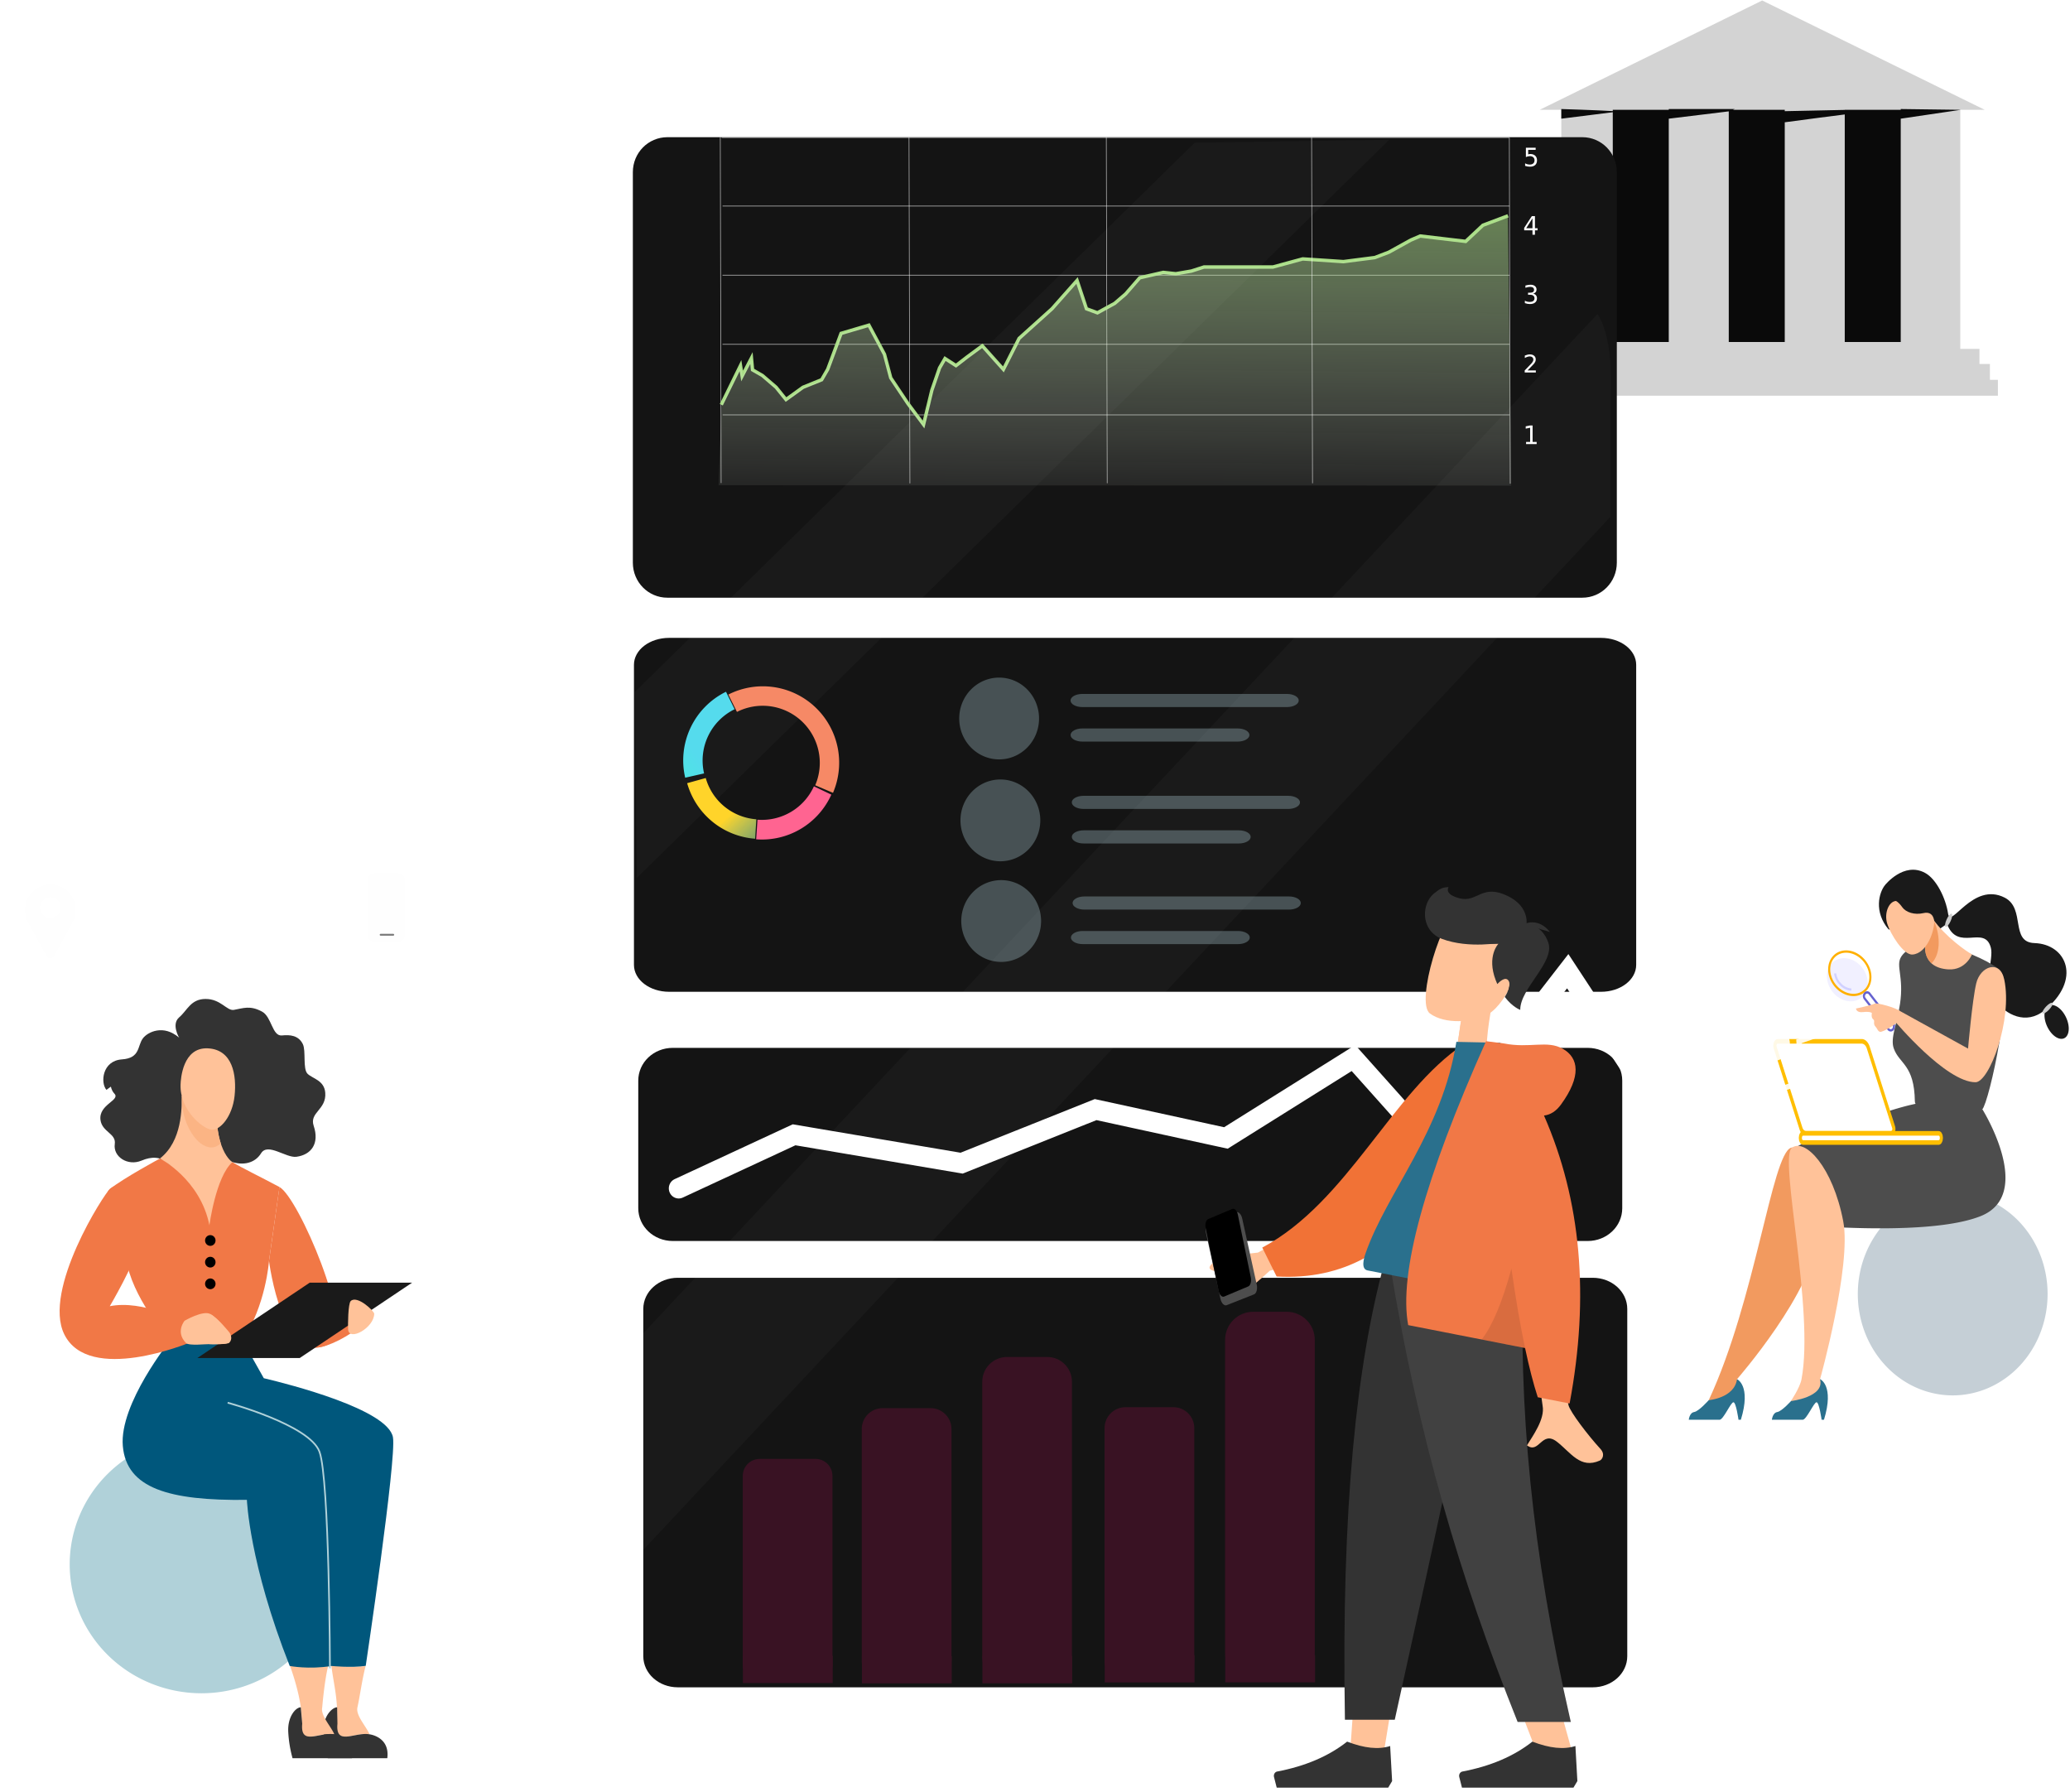 <svg xmlns:dc="http://purl.org/dc/elements/1.1/" xmlns:cc="http://creativecommons.org/ns#" xmlns:rdf="http://www.w3.org/1999/02/22-rdf-syntax-ns#" xmlns:svg="http://www.w3.org/2000/svg" xmlns="http://www.w3.org/2000/svg" xmlns:xlink="http://www.w3.org/1999/xlink" xmlns:sodipodi="http://sodipodi.sourceforge.net/DTD/sodipodi-0.dtd" xmlns:inkscape="http://www.inkscape.org/namespaces/inkscape" width="186.936mm" height="161.784mm" viewBox="0 0 186.936 161.784" id="svg11911" inkscape:version="0.92.4 (5da689c313, 2019-01-14)" sodipodi:docname="business-header.svg"><defs id="defs11905"><filter style="color-interpolation-filters:sRGB" inkscape:label="Drop Shadow" id="filter6707-74-2-1"><feGaussianBlur stdDeviation="6.2" id="feGaussianBlur6701-7-0-0"></feGaussianBlur></filter><filter style="color-interpolation-filters:sRGB" inkscape:label="Drop Shadow" id="filter6707-74-5-2"><feGaussianBlur stdDeviation="6.2" id="feGaussianBlur6701-7-5-4"></feGaussianBlur></filter><filter style="color-interpolation-filters:sRGB" inkscape:label="Drop Shadow" id="filter6707-74-2-5-9"><feGaussianBlur stdDeviation="6.2" id="feGaussianBlur6701-7-0-4-9"></feGaussianBlur></filter><filter style="color-interpolation-filters:sRGB" inkscape:label="Drop Shadow" id="filter6707-74-3"><feGaussianBlur stdDeviation="6.2" id="feGaussianBlur6701-7-3"></feGaussianBlur></filter><linearGradient inkscape:collect="always" xlink:href="#linearGradient5501" id="linearGradient88485" gradientUnits="userSpaceOnUse" gradientTransform="matrix(1.041,0,0,0.885,-5896.105,21717.229)" x1="3170.694" y1="414.092" x2="3165.946" y2="871.487"></linearGradient><linearGradient inkscape:collect="always" id="linearGradient5501"><stop style="stop-color:#aade87;stop-opacity:0.558" offset="0" id="stop5497"></stop><stop style="stop-color:#ffffff;stop-opacity:0;" offset="1" id="stop5499"></stop></linearGradient><linearGradient inkscape:collect="always" xlink:href="#linearGradient9799" id="linearGradient9801-2-5" x1="-31865.205" y1="228.248" x2="-31369.873" y2="228.248" gradientUnits="userSpaceOnUse" gradientTransform="matrix(0.026,0,0,0.025,1486.197,-126.84)"></linearGradient><linearGradient inkscape:collect="always" id="linearGradient9799"><stop style="stop-color:#e9668a;stop-opacity:1" offset="0" id="stop9795"></stop><stop style="stop-color:#f68966;stop-opacity:1" offset="1" id="stop9797"></stop></linearGradient><linearGradient inkscape:collect="always" xlink:href="#linearGradient9807" id="linearGradient9809-7-1" x1="24665.488" y1="19328.102" x2="24943.732" y2="19328.102" gradientUnits="userSpaceOnUse" gradientTransform="matrix(0.026,0,0,0.025,-1247.034,-817.655)"></linearGradient><linearGradient inkscape:collect="always" id="linearGradient9807"><stop style="stop-color:#ff6491;stop-opacity:1" offset="0" id="stop9803"></stop><stop style="stop-color:#975ee1;stop-opacity:1" offset="1" id="stop9805"></stop></linearGradient><linearGradient inkscape:collect="always" xlink:href="#SVGID_6_-4" id="linearGradient9817-6-2" x1="26667.459" y1="-16855.273" x2="26929.473" y2="-16936.705" gradientUnits="userSpaceOnUse" gradientTransform="matrix(0.025,0,0,0.026,-1192.227,879.053)"></linearGradient><linearGradient id="SVGID_6_-4" gradientUnits="userSpaceOnUse" x1="1260.638" y1="1363.851" x2="2456.349" y2="1363.851" gradientTransform="translate(20.644,2203.754)"><stop offset="0" style="stop-color:#64ffff;stop-opacity:0.31" id="stop745-32"></stop><stop offset="1" style="stop-color:#ffd42a;stop-opacity:1" id="stop747-6"></stop></linearGradient><linearGradient inkscape:collect="always" xlink:href="#linearGradient9823" id="linearGradient9825-0-2" x1="-11825.728" y1="-29623.943" x2="-11532.903" y2="-29623.943" gradientUnits="userSpaceOnUse" gradientTransform="matrix(0.026,0,0,0.025,645.658,1333.157)"></linearGradient><linearGradient inkscape:collect="always" id="linearGradient9823"><stop style="stop-color:#3dfbcf;stop-opacity:1" offset="0" id="stop9819"></stop><stop style="stop-color:#55dbed;stop-opacity:1" offset="1" id="stop9821"></stop></linearGradient></defs><g inkscape:label="Layer 1" inkscape:groupmode="layer" id="layer1" transform="translate(-0.313,-80.599)"><g id="g91714" transform="matrix(0.978,0,0,1.002,-553.528,-118.423)" inkscape:export-xdpi="133.72037" inkscape:export-ydpi="133.72037"><g transform="matrix(-0.158,0,0,0.158,603.229,330.36)" id="Objects/Seat/Ball-1-9-1" style="fill:#b0d1d9;fill-opacity:1" inkscape:export-xdpi="133.72037" inkscape:export-ydpi="133.72037"><path style="fill:#b0d1d9;fill-opacity:1" d="M 193,58.5 A 77,73.5 0 0 1 116,132 77,73.5 0 0 1 39,58.5 77,73.5 0 0 1 116,-15 77,73.5 0 0 1 193,58.5 Z" id="Ballsy-Ball-9-4-5"></path></g><g data-name="&#x421;&#x43B;&#x43E;&#x439; 1" id="&#x421;&#x43B;&#x43E;&#x439;_1-7-2-5" transform="matrix(0.391,0,0,0.391,119.958,-69.301)" inkscape:export-xdpi="133.72037" inkscape:export-ydpi="133.72037"><g transform="matrix(0.132,0,0,0.132,875.695,956.653)" data-name="1" id="_1-5-4-8"><g transform="translate(2120.623,-311.999)" id="WOMAN-3-0-1"><g id="LEGS-6-1-6-0"><g style="fill:#ffc299;fill-opacity:1" data-name="RIGHT FOOT" id="RIGHT_FOOT-2-7-18"><path style="fill:#ffc299;fill-opacity:1" id="path13-3-0-1" d="m 486.07,1163.3 c 13.48,1.34 35.3,4 61.33,1.53 -6.68,25.78 -9.75,50.43 -14.61,72.33 -3.14,14.1 16,33.19 21.8,47 a 4.69,4.69 0 0 0 -0.45,-0.21 c -26.54,-4.23 -62.08,20.87 -58.42,-18.31 3.51,-39.22 -5.32,-67.99 -9.65,-102.34 z" class="cls-3" inkscape:connector-curvature="0"></path><path style="fill:#333333;fill-opacity:1" d="m 496.52,1236.8 c -9.13,0 -25.94,16.49 -24.47,42.89 a 207,207 0 0 0 7.68,46 h 106.5 c 5,-37.73 -32.09,-41.8 -32.09,-41.8 -26.55,-4.23 -60.75,20.87 -57.09,-18.3 z" class="cls-4" id="SHOE-6-8-1" inkscape:connector-curvature="0"></path></g><g style="fill:#ffc299;fill-opacity:1" data-name="LEFT FOOT" id="LEFT_FOOT-1-0-9"><path style="fill:#ffc299;fill-opacity:1" id="path17-6-6-33" d="m 412.07,1164.3 c 13.48,1.34 42.3,3 68.33,0.53 -6.68,25.78 -10.61,72.33 -10.61,72.33 -3.14,14.1 16,33.19 21.8,47 a 4.69,4.69 0 0 0 -0.45,-0.21 c -26.54,-4.23 -62.08,20.87 -58.42,-18.31 3.51,-39.22 -20.65,-101.34 -20.65,-101.34 z" class="cls-5" inkscape:connector-curvature="0"></path><path style="fill:#333333;fill-opacity:1" d="m 431.52,1236.8 c -9.13,0 -23.94,16.49 -22.47,42.89 a 207,207 0 0 0 7.68,46 h 106.5 c 5,-37.73 -32.09,-41.8 -32.09,-41.8 -26.55,-4.23 -60.75,20.87 -57.09,-18.3 z" class="cls-6" data-name="SHOE" id="SHOE-2-1-6-2" inkscape:connector-curvature="0"></path></g><g style="fill:#00577c;fill-opacity:1;stroke:none;stroke-opacity:1" data-name="LEGS" id="LEGS-2-3-9-2"><path style="fill:#00577c;fill-opacity:1;stroke:none;stroke-opacity:1" id="path21-9-0-8" d="m 198.07,595.93 c 0,0 -91.51,110.75 -85,184.61 6.51,73.86 82.37,95.7 222,94.07 0,0 4.09,110.79 76.6,290 0,0 33.65,6.5 75,0 0,0 35,3.53 61,-0.17 0,0 55.44,-362.35 48.7,-399.1 -8.93,-48.7 -185.4,-92.63 -231.08,-103.18 L 327.1,595.93 c 0,0 -76.68,9.74 -129.03,0 z" class="cls-7" inkscape:connector-curvature="0"></path><path style="fill:#00577c;fill-opacity:1;stroke:#b0d1d9;stroke-width:3;stroke-miterlimit:4;stroke-dasharray:none;stroke-opacity:1" id="path23-1-0-3" d="m 300.64,705 c 0,0 146.36,38.4 164.23,85.47 17.87,47.07 18.78,378.14 18.78,378.14" class="cls-8" inkscape:connector-curvature="0"></path></g></g><g id="BLOUSE-6-4-1"><path style="fill:#f17846;fill-opacity:1" id="path27-1-1-9" d="m 374.63,457.34 c 0,0 -5.68,79.13 -47.9,138.78 0,0 -69,11.77 -129,0 0,0 -59.45,-62.52 -76.49,-130.28 0,0 -56.61,-114.82 -31,-134.3 25.61,-19.48 89.33,-53 89.33,-53 l 129.61,6.36 c 16,9.72 50.11,25.61 84.2,43.46 z" class="cls-9" inkscape:connector-curvature="0"></path><path style="" d="m 278.95,421.72 a 9.35,9.35 0 0 1 -9.35,9.35 9.35,9.35 0 0 1 -9.35,-9.35 9.35,9.35 0 0 1 9.35,-9.35 9.35,9.35 0 0 1 9.35,9.35 z" id="circle29-0-5-1"></path><path style="" d="m 278.95,459.56 a 9.35,9.35 0 0 1 -9.35,9.35 9.35,9.35 0 0 1 -9.35,-9.35 9.35,9.35 0 0 1 9.35,-9.35 9.35,9.35 0 0 1 9.35,9.35 z" id="circle31-2-2-3"></path><path style="" d="m 278.95,497.39 a 9.35,9.35 0 0 1 -9.35,9.35 9.35,9.35 0 0 1 -9.35,-9.35 9.35,9.35 0 0 1 9.35,-9.35 9.35,9.35 0 0 1 9.35,9.35 z" id="circle33-8-3-5"></path></g><g data-name="RIGHT HAND" id="RIGHT_HAND-3-2-6"><path style="fill:#f17846;fill-opacity:1" id="path36-1-4-1" d="m 393.3,328.35 c 34.08,17.86 134.36,247.7 92.63,272 -86.66,50.53 -111.3,-143 -111.3,-143 z" class="cls-9" inkscape:connector-curvature="0"></path><path style="fill:#f17846;fill-opacity:1" id="path38-5-5-9-6" d="m 449.47,607.52 c 11.7,5 41.89,-4.21 75.44,-26.19 33.55,-21.98 -4.51,-36.49 -4.51,-36.49 0,0 -44.6,-17.9 -71.81,-5 -27.21,12.9 -21.53,58.03 0.88,67.68 z" class="cls-3" inkscape:connector-curvature="0"></path><path style="fill:#1a1a1a;fill-opacity:1" d="m 447.4,495.39 -201,131.57 H 429.57 L 630.58,495.39 Z" id="polygon40-9-5-2"></path><path style="fill:#ffc299;fill-opacity:1" id="path42-9-8-2-5" d="m 562.85,549.67 c 0,-4.78 -30.38,-32.9 -42,-22.28 -4.87,4.44 -5.15,42.57 -4.7,49.45 1.42,21.9 46.45,-2.65 46.7,-27.17 z" class="cls-5" inkscape:connector-curvature="0"></path></g><g data-name="LEFT HAND" id="LEFT_HAND-1-4-0"><path style="fill:#f17846;fill-opacity:1" id="path45-4-8-4" d="m 90.16,331.54 c -10.41,8.26 -120.93,176.52 -81.82,254 44.12,87.46 223.36,14.84 223.36,14.84 0,0 -22.74,-7 -8.13,-36.22 0,0 -74.16,-39.46 -133.81,-27.69 0,0 46.26,-76.7 51.13,-106.73 4.87,-30.03 -13.39,-127.82 -50.73,-98.2 z" class="cls-9" inkscape:connector-curvature="0"></path><path style="" d="m 270.44,512.96 32.66,72.95" id="line47-1-6-4"></path><g id="ARM-6-3-9"><path style="fill:#ffc299;fill-opacity:1" id="path49-33-5-6" d="m 223.62,561.82 c 0,0 32.87,-18.74 46,-11.72 14.39,7.68 31.65,32 33.23,36.09 1.58,4.09 1.13,8.34 0.88,12.72 -0.25,4.38 -30,4.13 -35.72,3.8 -5.72,-0.33 -36.42,3.31 -41.78,-1.94 -19.67,-19.26 -2.61,-38.95 -2.61,-38.95 z" class="cls-5" inkscape:connector-curvature="0"></path><path style="fill:#ffc299;fill-opacity:1" id="path51-0-0-2" d="m 268,602.71 c 5.76,0.33 32.06,0.66 35.41,-2.46 6.65,-6.17 2.84,-15.39 -0.49,-19 -3.05,-3.32 -19.28,-23.47 -33.31,-31.12 0,0 16.27,28.31 -1.61,52.61" class="cls-3" inkscape:connector-curvature="0"></path></g></g><g id="HEAD-4-8-5-8"><g id="HAIR-9-5-4-5" style="fill:#333333"><path style="fill:#333333" id="path55-7-4-3-7" d="m 213.93,67.77 c 0,0 -14.61,-23.54 0,-35.71 C 228.54,19.89 234.55,0.13 261,0 c 27.32,-0.13 38.22,21.17 50.73,19.07 17,-2.85 28.92,-8.33 50.51,3.06 17.28,9.12 18,43.31 35.52,41.58 13.94,-1.37 29.42,-0.49 37.33,15 6,11.73 -0.4,43.42 8.52,51.94 8.92,8.52 30,11.3 31.66,33.27 2.2,29.69 -28.8,34.06 -20.7,57.63 10.66,31 -4.38,50.46 -30.84,54 -18.61,2.47 -51.31,-25.2 -63.3,-6.09 -10.23,16.29 -31.66,23.54 -58,13 -26.34,-10.54 -42.61,-7.31 -58.84,-0.41 -16.23,6.9 -36.12,16.63 -49.51,4.86 -13.39,-11.77 -29.55,-12.1 -47.38,-4.73 -24.74,10.23 -51.29,-6.59 -48,-28.94 2.73,-18.47 -22.62,-20.8 -25.56,-41.8 -3.84,-27.43 36.52,-34.49 24.75,-46.26 -11.77,-11.77 -11.35,-46.18 23.52,-50.74 33.08,-4.3 26,-24.91 35.33,-39 7.87,-11.78 32.44,-26.74 57.19,-7.67 z" class="cls-6" inkscape:connector-curvature="0"></path><path id="path57-0-3-9-5" d="m 83.72,158.72 c -11,-12.46 -7.49,-50.8 27.59,-53.19 33.28,-2.26 27.46,-23.27 37.65,-36.72 C 157.54,57.5 186.3,44 213.52,67.62" class="cls-13" inkscape:connector-curvature="0" style="fill:#333333"></path></g><g id="NECK-7-2-6-0"><path style="fill:#ffc299;fill-opacity:1" id="path60-6-6-6-0" d="m 218.65,168.93 c -0.25,21 1.06,78.91 -39.16,109.6 0,0 72.22,36.27 88.52,116.62 0,0 11.47,-84.69 41.09,-110.26 0,0 -35.1,-19.9 -27.39,-116 z" class="cls-5" inkscape:connector-curvature="0"></path><path style="fill:#fbb484;fill-opacity:1" id="path62-5-3-0-2" d="m 288.32,252.15 c -5,4.52 -10.64,7.1 -16.76,7.1 -25.34,0 -50.57,-38.6 -53,-79.87 0.08,-4.06 0.08,-7.6 0.12,-10.45 h 63.06 c -3.17,39.07 0.78,65.56 6.58,83.22 z" class="cls-3" inkscape:connector-curvature="0"></path></g><path style="fill:#ffc299;fill-opacity:1" d="m 216.37,149.93 c 0.28,-10.56 4,-65.74 48.69,-63.71 44.69,2.03 51.94,47.07 47.94,83.19 -4,36.12 -26,60.46 -41.39,58.84 -15.39,-1.62 -56.46,-33.68 -55.24,-78.32 z" class="cls-5" data-name="HEAD" id="HEAD-2-4-9-6" inkscape:connector-curvature="0"></path></g></g></g></g><path transform="rotate(30.269)" style="opacity:1;fill:#ffffff;fill-opacity:0.457;stroke:none;stroke-width:2.216;stroke-linecap:round;stroke-linejoin:round;stroke-miterlimit:4;stroke-dasharray:2.216, 4.433;stroke-dashoffset:0;stroke-opacity:1;paint-order:fill markers stroke" d="m 639.152,-44.393 a 4.427,4.427 0 0 1 -4.427,4.427 4.427,4.427 0 0 1 -4.427,-4.427 4.427,4.427 0 0 1 4.427,-4.427 4.427,4.427 0 0 1 4.427,4.427 z" id="path64410-5"></path><path transform="rotate(30.269)" style="opacity:1;fill:#ffffff;fill-opacity:0.457;stroke:none;stroke-width:2.216;stroke-linecap:round;stroke-linejoin:round;stroke-miterlimit:4;stroke-dasharray:2.216, 4.433;stroke-dashoffset:0;stroke-opacity:1;paint-order:fill markers stroke" d="m 650.316,-56.661 a 4.427,4.427 0 0 1 -4.427,4.427 4.427,4.427 0 0 1 -4.427,-4.427 4.427,4.427 0 0 1 4.427,-4.427 4.427,4.427 0 0 1 4.427,4.427 z" id="path64410-8-6"></path><path transform="rotate(30.269)" style="opacity:1;fill:#ffffff;fill-opacity:0.457;stroke:none;stroke-width:2.216;stroke-linecap:round;stroke-linejoin:round;stroke-miterlimit:4;stroke-dasharray:2.216, 4.433;stroke-dashoffset:0;stroke-opacity:1;paint-order:fill markers stroke" d="m 679.62,-54.787 a 4.427,4.427 0 0 1 -4.427,4.427 4.427,4.427 0 0 1 -4.427,-4.427 4.427,4.427 0 0 1 4.427,-4.427 4.427,4.427 0 0 1 4.427,4.427 z" id="path64410-9-0"></path><path transform="rotate(30.269)" style="opacity:1;fill:#ffffff;fill-opacity:0.457;stroke:none;stroke-width:2.216;stroke-linecap:round;stroke-linejoin:round;stroke-miterlimit:4;stroke-dasharray:2.216, 4.433;stroke-dashoffset:0;stroke-opacity:1;paint-order:fill markers stroke" d="m 688.907,-42.845 a 4.427,4.427 0 0 1 -4.427,4.427 4.427,4.427 0 0 1 -4.427,-4.427 4.427,4.427 0 0 1 4.427,-4.427 4.427,4.427 0 0 1 4.427,4.427 z" id="path64410-3-5"></path><path transform="rotate(30.269)" style="opacity:1;fill:#ffffff;fill-opacity:0.457;stroke:none;stroke-width:2.216;stroke-linecap:round;stroke-linejoin:round;stroke-miterlimit:4;stroke-dasharray:2.216, 4.433;stroke-dashoffset:0;stroke-opacity:1;paint-order:fill markers stroke" d="m 665.529,-61.294 a 4.427,4.427 0 0 1 -4.427,4.427 4.427,4.427 0 0 1 -4.427,-4.427 4.427,4.427 0 0 1 4.427,-4.427 4.427,4.427 0 0 1 4.427,4.427 z" id="path64410-9-1-8"></path><g transform="matrix(0.494,0,0,0.35,582.961,623.255)" id="g12171-5-0"><path transform="matrix(1.246,0,0,1.246,-166.31,63.537)" style="opacity:1;fill:#141414;fill-opacity:1;stroke:#ea6888;stroke-width:0;stroke-linecap:round;stroke-linejoin:round;stroke-miterlimit:4;stroke-dasharray:none;stroke-dashoffset:0;stroke-opacity:1;paint-order:fill markers stroke;filter:url(#filter6707-74-2-1)" d="m 206.787,-892.881 h 139.797 c 2.924,0 5.277,2.481 5.277,5.562 v 62.01 c 0,3.082 -2.354,5.562 -5.277,5.562 H 206.787 c -2.924,0 -5.277,-2.481 -5.277,-5.562 v -62.01 c 0,-3.082 2.354,-5.562 5.277,-5.562 z" id="rect5726-7-2-3"></path></g><g style="opacity:0.324;fill:#b0d1d9;fill-opacity:1" transform="matrix(0.468,0,0,0.468,680.193,194.035)" id="g1378-3-7-6-6" inkscape:export-xdpi="133.72037" inkscape:export-ydpi="133.72037"><path style="opacity:1;fill:#b0d1d9;fill-opacity:1;stroke:none;stroke-width:0.594;stroke-linecap:butt;stroke-linejoin:bevel;stroke-miterlimit:4;stroke-dasharray:none;stroke-dashoffset:0;stroke-opacity:1;paint-order:fill markers stroke" d="m -38.352,148.158 a 7.876,7.876 0 0 1 -7.876,7.876 7.876,7.876 0 0 1 -7.876,-7.876 7.876,7.876 0 0 1 7.876,-7.876 7.876,7.876 0 0 1 7.876,7.876 z" id="path999-9-2-8-6-9-7-0-9"></path><path style="opacity:1;fill:#b0d1d9;fill-opacity:1;stroke:none;stroke-width:0.369;stroke-linecap:butt;stroke-linejoin:bevel;stroke-miterlimit:4;stroke-dasharray:none;stroke-dashoffset:0;stroke-opacity:1;paint-order:fill markers stroke" d="m -29.803,143.427 h 40.355 c 1.295,0 2.337,0.565 2.337,1.266 0,0.702 -1.042,1.266 -2.337,1.266 h -40.355 c -1.295,0 -2.337,-0.565 -2.337,-1.266 0,-0.702 1.042,-1.266 2.337,-1.266 z" id="rect1001-4-5-1-2-0-3-0-4"></path><path style="opacity:1;fill:#b0d1d9;fill-opacity:1;stroke:none;stroke-width:0.327;stroke-linecap:butt;stroke-linejoin:bevel;stroke-miterlimit:4;stroke-dasharray:none;stroke-dashoffset:0;stroke-opacity:1;paint-order:fill markers stroke" d="M -29.794,150.074 H 0.823 c 1.295,0 2.337,0.565 2.337,1.266 0,0.702 -1.042,1.266 -2.337,1.266 H -29.794 c -1.295,0 -2.337,-0.565 -2.337,-1.266 0,-0.702 1.042,-1.266 2.337,-1.266 z" id="rect1001-1-7-9-2-4-8-9-2-8"></path><path style="opacity:1;fill:#b0d1d9;fill-opacity:1;stroke:none;stroke-width:0.594;stroke-linecap:butt;stroke-linejoin:bevel;stroke-miterlimit:4;stroke-dasharray:none;stroke-dashoffset:0;stroke-opacity:1;paint-order:fill markers stroke" d="m -38.106,167.775 a 7.876,7.876 0 0 1 -7.876,7.876 7.876,7.876 0 0 1 -7.876,-7.876 7.876,7.876 0 0 1 7.876,-7.876 7.876,7.876 0 0 1 7.876,7.876 z" id="path999-9-2-8-6-9-7-0-6-3"></path><path style="opacity:1;fill:#b0d1d9;fill-opacity:1;stroke:none;stroke-width:0.369;stroke-linecap:butt;stroke-linejoin:bevel;stroke-miterlimit:4;stroke-dasharray:none;stroke-dashoffset:0;stroke-opacity:1;paint-order:fill markers stroke" d="m -29.557,163.044 h 40.355 c 1.295,0 2.337,0.565 2.337,1.266 0,0.702 -1.042,1.266 -2.337,1.266 h -40.355 c -1.295,0 -2.337,-0.565 -2.337,-1.266 0,-0.702 1.042,-1.266 2.337,-1.266 z" id="rect1001-4-5-1-2-0-3-0-5-6"></path><path style="opacity:1;fill:#b0d1d9;fill-opacity:1;stroke:none;stroke-width:0.327;stroke-linecap:butt;stroke-linejoin:bevel;stroke-miterlimit:4;stroke-dasharray:none;stroke-dashoffset:0;stroke-opacity:1;paint-order:fill markers stroke" d="M -29.548,169.692 H 1.068 c 1.295,0 2.337,0.565 2.337,1.266 0,0.702 -1.042,1.266 -2.337,1.266 H -29.548 c -1.295,0 -2.337,-0.565 -2.337,-1.266 0,-0.702 1.042,-1.266 2.337,-1.266 z" id="rect1001-1-7-9-2-4-8-9-2-4-9"></path><path style="opacity:1;fill:#b0d1d9;fill-opacity:1;stroke:none;stroke-width:0.594;stroke-linecap:butt;stroke-linejoin:bevel;stroke-miterlimit:4;stroke-dasharray:none;stroke-dashoffset:0;stroke-opacity:1;paint-order:fill markers stroke" d="m -37.949,187.156 a 7.876,7.876 0 0 1 -7.876,7.876 7.876,7.876 0 0 1 -7.876,-7.876 7.876,7.876 0 0 1 7.876,-7.876 7.876,7.876 0 0 1 7.876,7.876 z" id="path999-9-2-8-6-9-7-0-4-9"></path><path style="opacity:1;fill:#b0d1d9;fill-opacity:1;stroke:none;stroke-width:0.369;stroke-linecap:butt;stroke-linejoin:bevel;stroke-miterlimit:4;stroke-dasharray:none;stroke-dashoffset:0;stroke-opacity:1;paint-order:fill markers stroke" d="m -29.4,182.425 h 40.355 c 1.295,0 2.337,0.565 2.337,1.266 0,0.702 -1.042,1.266 -2.337,1.266 h -40.355 c -1.295,0 -2.337,-0.565 -2.337,-1.266 0,-0.702 1.042,-1.266 2.337,-1.266 z" id="rect1001-4-5-1-2-0-3-0-56-0"></path><path style="opacity:1;fill:#b0d1d9;fill-opacity:1;stroke:none;stroke-width:0.327;stroke-linecap:butt;stroke-linejoin:bevel;stroke-miterlimit:4;stroke-dasharray:none;stroke-dashoffset:0;stroke-opacity:1;paint-order:fill markers stroke" d="M -29.727,189.073 H 0.889 c 1.295,0 2.337,0.565 2.337,1.266 0,0.702 -1.042,1.266 -2.337,1.266 H -29.727 c -1.295,0 -2.337,-0.565 -2.337,-1.266 0,-0.702 1.042,-1.266 2.337,-1.266 z" id="rect1001-1-7-9-2-4-8-9-2-6-4"></path></g><g transform="matrix(0.485,0,0,0.405,584.586,738.616)" id="g12171-57-1" inkscape:export-xdpi="133.72037" inkscape:export-ydpi="133.72037"><path transform="matrix(1.246,0,0,1.246,-166.31,63.537)" style="opacity:1;fill:#141414;fill-opacity:1;stroke:#ea6888;stroke-width:0;stroke-linecap:round;stroke-linejoin:round;stroke-miterlimit:4;stroke-dasharray:none;stroke-dashoffset:0;stroke-opacity:1;paint-order:fill markers stroke;filter:url(#filter6707-74-5-2)" d="m 206.787,-892.881 h 139.797 c 2.924,0 5.277,2.481 5.277,5.562 v 62.01 c 0,3.082 -2.354,5.562 -5.277,5.562 H 206.787 c -2.924,0 -5.277,-2.481 -5.277,-5.562 v -62.01 c 0,-3.082 2.354,-5.562 5.277,-5.562 z" id="rect5726-7-9-5"></path></g><g transform="matrix(0.485,0,0,0.191,584.122,493.412)" id="g12171-5-1-4" inkscape:export-xdpi="133.72037" inkscape:export-ydpi="133.72037"><path transform="matrix(1.246,0,0,1.246,-166.31,63.537)" style="opacity:1;fill:#141414;fill-opacity:1;stroke:#ea6888;stroke-width:0;stroke-linecap:round;stroke-linejoin:round;stroke-miterlimit:4;stroke-dasharray:none;stroke-dashoffset:0;stroke-opacity:1;paint-order:fill markers stroke;filter:url(#filter6707-74-2-5-9)" d="m 206.787,-892.881 h 139.797 c 2.924,0 5.277,5.534 5.277,12.407 v 48.32 c 0,6.874 -2.354,12.407 -5.277,12.407 H 206.787 c -2.924,0 -5.277,-5.534 -5.277,-12.407 v -48.32 c 0,-6.874 2.354,-12.407 5.277,-12.407 z" id="rect5726-7-2-1-2"></path></g><path sodipodi:nodetypes="cccccccccc" inkscape:connector-curvature="0" id="path26251-8-4-9" d="m 628.969,305.716 10.656,-4.827 15.468,2.556 12.374,-4.827 12.031,2.556 11.779,-7.201 7.266,7.941 12.518,-15.767 5.13,7.629 13.545,-13.394" style="fill:none;stroke:#ffffff;stroke-width:1.824;stroke-linecap:round;stroke-linejoin:miter;stroke-miterlimit:4;stroke-dasharray:none;stroke-opacity:1" inkscape:export-xdpi="133.72037" inkscape:export-ydpi="133.72037"></path><g transform="matrix(0.457,0,0,0.457,620.405,867.899)" id="g12356-0" inkscape:export-xdpi="133.72037" inkscape:export-ydpi="133.72037"><g style="fill:#c5cfd6" id="Objects/Seat/Ball-8" transform="matrix(0.249,0,0,0.272,247.274,-1225.241)"><path style="" d="M 193,58.5 A 77,73.5 0 0 1 116,132 77,73.5 0 0 1 39,58.5 77,73.5 0 0 1 116,-15 77,73.5 0 0 1 193,58.5 Z" id="Ballsy-Ball-96"></path></g><g transform="matrix(-0.084,0,0,0.091,300.128,-1292.987)" id="HAIR-10"><path inkscape:connector-curvature="0" class="cls-3" d="m 180.59,285 c 33.64,-42.95 5.43,-90.58 13.07,-116.32 14.93,-50.36 79.81,10.59 105.55,-51.75 0,0 38.07,26.67 42,21.43 l 98.47,-9.18 c 35.76,-38.15 23,-79.92 8.43,-96 0,0 -45,-51.26 -96.24,-26.41 -27.47,13.33 -49.84,55.14 -55.35,88 -5.95,35.53 -59.09,-70 -136.41,-34.26 C 109.49,84 147.89,157.13 88.72,158.88 11,161.19 -25.91,238.34 65.2,305 c 43.8,32.09 93.07,8.51 115.39,-20 z" id="path25-4" style="fill:#1a1a1a;fill-opacity:1"></path><path transform="rotate(-60)" style="fill:#1a1a1a;fill-opacity:1" d="m -228.039,195.535 a 39.84,24.65 0 0 1 -39.84,24.65 39.84,24.65 0 0 1 -39.84,-24.65 39.84,24.65 0 0 1 39.84,-24.65 39.84,24.65 0 0 1 39.84,24.65 z" id="ellipse29-19"></path><path transform="matrix(-0.454,-0.891,-0.92,0.392,0,0)" style="opacity:1;fill:#cccccc;fill-opacity:1;stroke:none;stroke-width:9.472;stroke-linecap:round;stroke-linejoin:round;stroke-miterlimit:4;stroke-dasharray:none;stroke-dashoffset:0;stroke-opacity:1;paint-order:fill markers stroke" d="m -216.88,-218.872 c 8.801,0 15.886,2.273 15.886,5.096 0,2.823 -7.085,5.096 -15.886,5.096 -8.801,0 -15.886,-2.273 -15.886,-5.096 0,-2.823 7.085,-5.096 15.886,-5.096 z" id="rect78313-6"></path><path transform="matrix(-0.725,-0.689,-0.75,0.661,0,0)" style="opacity:1;fill:#cccccc;fill-opacity:1;stroke:none;stroke-width:9.48;stroke-linecap:round;stroke-linejoin:round;stroke-miterlimit:4;stroke-dasharray:none;stroke-dashoffset:0;stroke-opacity:1;paint-order:fill markers stroke" d="m -263.74,173.721 c 9.047,0 16.331,2.215 16.331,4.965 0,2.751 -7.284,4.965 -16.331,4.965 -9.047,0 -16.331,-2.215 -16.331,-4.965 0,-2.751 7.284,-4.965 16.331,-4.965 z" id="rect78313-5-1"></path></g><path inkscape:connector-curvature="0" id="SKIRT-1" class="cls-5" d="m 282.175,-1245.722 c 0,0 10.682,16.721 -0.357,21.032 -7.342,2.867 -22.086,2.595 -31.139,2.09 a 9.595,10.485 0 0 1 -8.965,-8.675 v 0 a 6.306,6.891 0 0 1 4.068,-7.664 c 6.282,-2.48 16.88,-6.788 23.277,-7.969 0,0 5.267,3.016 13.116,1.186 z" style="fill:#4d4d4d;fill-opacity:1;stroke-width:0.087"></path><g transform="matrix(-0.084,0,0,0.091,300.128,-1292.987)" id="LEGS-90"><g id="RIGHT-3" style="fill:#f29a5f;fill-opacity:1"><path inkscape:connector-curvature="0" class="cls-3" d="m 804.18,1103.94 c 0,0 -34.76,13.18 -9.27,87.89 h 5.69 c 0,0 5.73,-37.6 12.09,-37.92 6.36,-0.32 24.18,37.92 33.41,37.92 h 74.12 c 0,0 -1.59,-15.13 -13,-16.76 -11.41,-1.63 -35,-25.72 -35,-25.72 z" id="path35-6" style="fill:#2a708d;fill-opacity:1"></path><path inkscape:connector-curvature="0" class="cls-6" d="m 674.34,602.43 c 46.09,14.44 85.2,329.29 197.84,546.92 0,0 -61.56,-4.39 -68,-45.41 0,0 -186.87,-192.63 -191.86,-307.62 C 607.33,681.33 646,593.56 674.34,602.43 Z" id="path37-7" style="fill:#f29a5f;fill-opacity:1"></path></g><g id="LEFT-2" style="fill:#ffc299;fill-opacity:1"><path inkscape:connector-curvature="0" class="cls-3" d="m 604.26,1103.94 c 0,0 -34.76,13.18 -9.27,87.89 h 5.69 c 0,0 5.73,-37.6 12.09,-37.92 6.36,-0.32 24.18,37.92 33.41,37.92 h 74.12 c 0,0 -1.59,-15.13 -13,-16.76 -11.41,-1.63 -35,-25.72 -35,-25.72 z" id="path40-0" style="fill:#2a708d;fill-opacity:1"></path><path inkscape:connector-curvature="0" class="cls-7" d="m 604.47,1104.24 c 0,0 -76.2,-246 -55.83,-342.4 24.81,-117.38 91.57,-180.84 123.54,-159.41 31.97,21.43 -54.83,352.15 -23.1,501.81 3.92,18.47 25.54,47.12 25.54,47.12 0,0 -82.08,-8.54 -70.15,-47.12 z" id="path42-6" style="fill:#ffc299;fill-opacity:1"></path></g></g><path inkscape:connector-curvature="0" id="TORSO-46" class="cls-5" d="m 285.658,-1273.256 c -1.169,-1.035 -5.824,-3.595 -11.161,-4.721 -5.338,-1.126 -7.964,0.86 -8.778,2.19 -1.097,1.789 0.599,3.914 -0.198,9.195 -0.598,3.966 -2.009,6.787 -1.273,8.827 1.122,3.11 4.167,3.164 4.264,10.466 0.037,2.726 12.217,2.884 13.611,1.577 1.395,-1.308 6.642,-24.785 3.536,-27.533 z" style="fill:#4d4d4d;fill-opacity:1;stroke-width:0.087"></path><g transform="matrix(-0.084,0,0,0.091,300.128,-1292.987)" id="HAND-1"><path inkscape:connector-curvature="0" class="cls-7" d="m 161.31,238 c -20.3,86.89 35.78,222.45 69.22,222.45 C 301.79,460.48 424.67,328 424.67,328 l -6.8,-24.7 -169.45,84.23 c 0,0 -10.09,-104.9 -19.69,-141.4 -9.81,-37.32 -57.07,-52.38 -67.42,-8.13 z" id="path47-4" style="fill:#ffc299;fill-opacity:1"></path><path transform="rotate(-36.64,538.775,238.346)" style="fill:#f1f0ff" d="m 590.67,238.34 a 51.88,43.65 0 0 1 -51.88,43.65 51.88,43.65 0 0 1 -51.88,-43.65 51.88,43.65 0 0 1 51.88,-43.65 51.88,43.65 0 0 1 51.88,43.65 z" id="ellipse49-4"></path><path transform="rotate(-36.87,529.76,226.22)" style="fill:none;stroke:#ffb000;stroke-width:5px;stroke-linejoin:round" d="m 586.02,226.52 a 52.58,43.58 0 0 1 -52.58,43.58 52.58,43.58 0 0 1 -52.58,-43.58 52.58,43.58 0 0 1 52.58,-43.58 52.58,43.58 0 0 1 52.58,43.58 z" id="ellipse51-6"></path><path inkscape:connector-curvature="0" class="cls-10" d="m 568.22,224.64 c -2.35,18.32 -19.84,34 -39.05,35.05" id="path53-08" style="fill:none;stroke:#d1d1ff;stroke-width:5px;stroke-linejoin:round"></path><path inkscape:connector-curvature="0" class="cls-2" d="m 485.07,268.87 -56.91,66.19 a 8.33,8.33 0 0 0 1.52,11.26 v 0 a 7.39,7.39 0 0 0 10.73,-1.39 l 56.91,-66.2 a 8.33,8.33 0 0 0 -1.52,-11.26 v 0 a 7.38,7.38 0 0 0 -10.73,1.4 z" id="path55-8" style="fill:#ffffff;stroke:#6562cf;stroke-width:5px;stroke-miterlimit:10"></path><path inkscape:connector-curvature="0" class="cls-7" d="m 412.84,306.19 c 7.42,-6.91 56,-19.08 60.94,-16 4.94,3.08 44.22,10.53 44.22,10.53 0,0 -0.78,9.39 -16.35,7.77 -18.08,-1.88 -21.91,1.92 -21.91,1.92 0,0 2.5,9.89 -3.11,13.66 -5.61,3.77 1.81,9.1 -6,16.42 -4.58,4.28 -4.77,9.6 -10.74,10.73 -5.97,1.13 -42.51,-17.36 -48.55,-28.67 -5.16,-9.55 -2.91,-12.26 1.5,-16.36 z" id="path57-3" style="fill:#ffc299;fill-opacity:1"></path></g><g transform="matrix(-0.084,0,0,0.091,300.128,-1292.987)" id="NECK-9" style="fill:#ffc299;fill-opacity:1"><path inkscape:connector-curvature="0" class="cls-7" d="m 238.88,183.3 c 11.67,-4.89 66,-39.59 94.14,-76.89 l 18.05,52.5 c 0,0 12,53.34 -55.44,57 -41.79,2.21 -56.75,-32.61 -56.75,-32.61 z" id="path60-8" style="fill:#ffc299;fill-opacity:1"></path><path inkscape:connector-curvature="0" class="cls-6" d="m 336.23,202.89 c -24.49,-22.8 -20.11,-67 -3.9,-95.58 q 0.36,-0.45 0.69,-0.9 l 18.06,52.5 c 0,0 6.09,27.09 -14.85,43.98 z" id="path62-6" style="fill:#ef9152;fill-opacity:0.819"></path></g><path inkscape:connector-curvature="0" id="HEAD-09" class="cls-7" d="m 264.685,-1286.831 c -1.431,0.102 -2.422,2.39 -1.758,4.471 0.664,2.081 3.308,6.236 5.117,6.093 2.929,-0.231 4.433,-4.67 4.369,-6.526 0,0 -0.024,-2.128 -2.176,-1.643 -1.769,0.397 -3.522,-0.127 -4.281,-1.177 -0.759,-1.051 -1.271,-1.218 -1.271,-1.218 z" style="fill:#ffc299;fill-opacity:1;stroke-width:0.087"></path><g transform="matrix(0.063,0,0,0.091,240.041,-1300.857)" id="LAPTOP-0" style="fill:#ffffff;stroke:#ffbe00;stroke-width:10;stroke-miterlimit:4;stroke-dasharray:none;stroke-opacity:1"><path inkscape:connector-curvature="0" class="cls-12" d="M 375.17,657.63 H 103 A 18,18 0 0 1 86.76,647.33 L 3.92,471.77 a 9.45,9.45 0 0 1 8.55,-13.49 h 268.81 a 23.33,23.33 0 0 1 21.11,13.38 l 81.34,172.47 a 9.46,9.46 0 0 1 -8.56,13.5 z" id="path98-6" style="fill:#ffffff;stroke:#ffbe00;stroke-width:10;stroke-miterlimit:4;stroke-dasharray:none;stroke-opacity:1"></path><path style="fill:#ffffff;stroke:#ffbe00;stroke-width:10;stroke-miterlimit:4;stroke-dasharray:none;stroke-opacity:1" d="m 93.77,657.63 h 434.11 c 4.975,0 8.98,4.005 8.98,8.98 v 1.98 c 0,4.975 -4.005,8.98 -8.98,8.98 H 93.77 c -4.975,0 -8.98,-4.005 -8.98,-8.98 V 666.61 c 0,-4.975 4.005,-8.98 8.98,-8.98 z" id="rect100-6"></path></g><g style="opacity:0.899;enable-background:new" clip-path="url(#SVGID_226_)" id="g1657-7-9" class="st162" transform="matrix(0.178,0,0,0.178,162.384,-1314.744)"><g id="g1653-8-9"></g><g transform="matrix(-0.31,-0.905,0.905,-0.31,429.55,743.267)" id="g55372-0-2"><path inkscape:connector-curvature="0" class="st163" d="M 431.9,204.6 H 411.2 V 183 c -2.1,-0.7 -4,-1.5 -6,-2.6 l -15.1,15.2 -14.7,-14.8 15.4,-15.5 c -0.8,-1.7 -1.5,-3.5 -2.1,-5.3 h -23 v -20.8 h 23.4 c 0.7,-2.1 1.6,-4.1 2.8,-6 l -15.3,-15.7 14.8,-14.7 15.9,16.3 c 1.2,-0.6 2.5,-1.1 3.8,-1.5 v -20 h 3.1 v -3.1 h 17.6 v 23 c 2.2,0.7 4.3,1.6 6.3,2.8 l 15.6,-15.7 14.7,14.8 -16.1,16.2 c 0.5,1.2 1,2.3 1.5,3.6 H 476 V 160 h -21.6 c -0.5,1.6 -1,3.1 -1.7,4.6 l 15.7,15.3 -14.5,15 -15.3,-14.9 c -2.1,1.2 -4.3,2.2 -6.7,3 z m -14.5,-6.1 h 8.4 v -20.2 l 2.3,-0.6 c 3.3,-0.8 6.3,-2.2 9.1,-4.1 l 2.1,-1.4 14.4,14 5.9,-6.2 -14.6,-14.2 1.1,-2 c 1.3,-2.4 2.2,-4.9 2.8,-7.5 l 0.5,-2.4 h 20.3 v -8.5 h -20.6 l -0.6,-2.3 c -0.6,-2.3 -1.5,-4.5 -2.7,-6.5 l -1.1,-2 15,-15.1 -6,-6.1 -14.7,14.8 -2.1,-1.4 c -2.7,-1.8 -5.7,-3.1 -8.8,-3.9 l -2.3,-0.6 v -21.6 h -8.4 v 21.6 l -2.3,0.6 c -2.4,0.6 -4.6,1.5 -6.7,2.6 l -2.1,1.1 -14.8,-15.2 -6.1,6 14.5,14.9 -1.4,2.1 c -1.8,2.6 -3.1,5.5 -4,8.6 l -0.6,2.3 H 372 v 8.5 h 21.7 l 0.5,2.4 c 0.6,2.9 1.7,5.6 3.1,8.1 l 1.2,2 -14.4,14.5 6,6.1 14.2,-14.3 2.1,1.4 c 2.7,1.7 5.5,3 8.6,3.7 l 2.3,0.6 v 20.2 z" id="path1646-7-79" clip-path="url(#SVGID_228_)" style="fill:#ffffff;fill-opacity:1;enable-background:new"></path><g id="g1651-4-1" style="fill:#ffffff;fill-opacity:1;enable-background:new"><path style="fill:#ffffff;fill-opacity:1;enable-background:new" clip-path="url(#SVGID_230_)" d="m 437.5,150.8 a 15.9,15.9 0 0 1 -15.9,15.9 15.9,15.9 0 0 1 -15.9,-15.9 15.9,15.9 0 0 1 15.9,-15.9 15.9,15.9 0 0 1 15.9,15.9 z" id="path1374-5_1_-6-2"></path><path inkscape:connector-curvature="0" class="st163" d="m 421.6,170.7 c -11,0 -20,-9 -20,-20 0,-11 9,-20 20,-20 11,0 20,9 20,20 0,11 -9,20 -20,20 z m 0,-31.8 c -6.5,0 -11.8,5.3 -11.8,11.8 0,6.5 5.3,11.8 11.8,11.8 6.5,0 11.8,-5.3 11.8,-11.8 0,-6.5 -5.3,-11.8 -11.8,-11.8 z" id="path1649-9-35" clip-path="url(#SVGID_228_)" style="fill:#ffffff;fill-opacity:1;enable-background:new"></path></g><path style="fill:#ffffff;fill-opacity:1;enable-background:new" clip-path="url(#SVGID_228_)" d="m 411.3,94.6 h 8.8 v 3.1 h -8.8 z" id="rect1655-3-53"></path></g></g></g><path inkscape:connector-curvature="0" id="path2-6-1-6" style="clip-rule:evenodd;fill:#707070;fill-opacity:0.312;fill-rule:evenodd;stroke-width:0.021;stroke-linejoin:round;stroke-miterlimit:2" d="m 707.301,232.849 -0.033,-1.426 h 1.205 v -1.358 h 40.609 v 1.358 h 0.963 v 1.431 c 0,0 0.738,0 0.738,0 v 1.431 h -44.693 v -1.431 h 1.211 z m 3.168,-24.329 h -1.996 l 20.546,-9.852 20.546,9.852 h -2.256 v 21.545 h -36.841 z" inkscape:export-xdpi="133.72037" inkscape:export-ydpi="133.72037"></path><path inkscape:connector-curvature="0" id="path6-2-3-4-4" style="clip-rule:evenodd;fill:#0a0a0a;fill-opacity:1;fill-rule:evenodd;stroke-width:0.021;stroke-linejoin:round;stroke-miterlimit:2" d="m 747.31,208.527 -5.498,0.793 v 20.124 h -5.17 v -20.504 c -0.962,0.118 -3.331,0.412 -5.54,0.705 v 19.799 h -5.17 v -20.782 l -5.54,0.658 v 20.124 h -5.17 v -20.705 l -4.754,0.581 v -0.869 c 0,0 3.497,0.106 4.754,0.186 v -0.116 h 5.17 v -0.07 h 6.099 l -0.185,0.07 h 4.796 v 0.123 l 5.54,-0.114 v -0.009 h 5.17 v -0.07 l 5.498,0.07 z" inkscape:export-xdpi="133.72037" inkscape:export-ydpi="133.72037"></path><g transform="matrix(0.485,0,0,0.485,583.622,717.035)" id="g12171-46" inkscape:export-xdpi="133.72037" inkscape:export-ydpi="133.72037"><path transform="matrix(1.246,0,0,1.17,-166.31,1.274)" style="opacity:1;fill:#141414;fill-opacity:1;stroke:#ea6888;stroke-width:0;stroke-linecap:round;stroke-linejoin:round;stroke-miterlimit:4;stroke-dasharray:none;stroke-dashoffset:0;stroke-opacity:1;paint-order:fill markers stroke;filter:url(#filter6707-74-3)" d="m 206.787,-892.881 h 139.797 c 2.924,0 5.277,2.481 5.277,5.562 v 62.01 c 0,3.082 -2.354,5.562 -5.277,5.562 H 206.787 c -2.924,0 -5.277,-2.481 -5.277,-5.562 v -62.01 c 0,-3.082 2.354,-5.562 5.277,-5.562 z" id="rect5726-7-5"></path><g id="g4782-1-7-4" transform="matrix(0.157,0,0,0.155,579.798,-4454.912)"><path style="opacity:0.65;fill:#01597a;stroke:#ffffff;stroke-width:0.845;stroke-miterlimit:10" d="m -2090.226,22010.256 h -955.007" id="line366-2-8-6-2-3-4-0"></path><path style="opacity:0.65;fill:#01597a;stroke:#ffffff;stroke-width:0.845;stroke-miterlimit:10" d="m -2089.926,22092.33 h -954.311" id="line368-8-5-5-1-4-5-7"></path><path style="opacity:0.65;fill:#01597a;stroke:#ffffff;stroke-width:0.845;stroke-miterlimit:10" d="m -2090.019,22175.197 h -954.309" id="line370-8-6-9-9-5-9-9"></path><path style="opacity:0.65;fill:#01597a;stroke:#ffffff;stroke-width:0.845;stroke-miterlimit:10" d="m -2090.019,22258.059 h -954.309" id="line372-5-4-8-9-1-8-92"></path><path style="opacity:0.65;fill:#01597a;stroke:#ffffff;stroke-width:0.845;stroke-miterlimit:10" d="m -2089.836,22342.654 h -954.312" id="line374-8-8-3-4-7-6-3"></path><path style="opacity:0.65;fill:#01597a;stroke:#ffffff;stroke-width:0.818;stroke-miterlimit:10" d="m -2090.153,22010.178 1.103,414.867" id="line376-3-2-3-4-7-1-9"></path><path style="opacity:0.65;fill:#01597a;stroke:#ffffff;stroke-width:0.818;stroke-miterlimit:10" d="m -2578.884,22009.785 1.103,414.789" id="line378-8-7-2-7-8-22-0"></path><path style="opacity:0.65;fill:#01597a;stroke:#ffffff;stroke-width:0.818;stroke-miterlimit:10" d="m -2818.155,22009.943 1.103,414.864" id="line380-7-9-4-8-4-8-4"></path><path style="opacity:0.65;fill:#01597a;stroke:#ffffff;stroke-width:0.818;stroke-miterlimit:10" d="m -3047.009,22009.549 1.02,414.869" id="line382-7-8-3-8-1-2-5"></path><path style="fill:none;stroke-width:0.846" d="m -3047.048,22017.986 h 31.345 v 26.255 h -31.345 z" id="rect386-6-5-6-8-4-5-4"></path><g aria-label="5" transform="scale(1,1)" style="font-size:29.179px;font-family:MyriadPro-Regular;fill:#ffffff;stroke-width:0.789" id="text388-8-1-8-8-9-6-9-2"><path d="m -2070.074,22022.397 h 11.848 v 2.54 h -9.084 v 5.468 q 0.657,-0.224 1.315,-0.328 0.657,-0.12 1.315,-0.12 3.735,0 5.916,2.047 2.181,2.047 2.181,5.543 0,3.6 -2.241,5.602 -2.241,1.987 -6.32,1.987 -1.404,0 -2.869,-0.239 -1.449,-0.239 -3.003,-0.717 v -3.033 q 1.345,0.732 2.779,1.091 1.434,0.359 3.033,0.359 2.585,0 4.094,-1.36 1.509,-1.36 1.509,-3.69 0,-2.331 -1.509,-3.691 -1.509,-1.359 -4.094,-1.359 -1.21,0 -2.42,0.269 -1.195,0.269 -2.45,0.837 z" style="font-size:30.598px;stroke-width:0.789" id="path13310"></path></g><path style="fill:none;stroke-width:0.846" d="m -3047.414,22099.979 h 40.43 v 27.831 h -40.43 z" id="rect390-7-7-2-6-9-8-0-9-7"></path><g aria-label="4" transform="scale(1,1)" style="font-size:30.598px;font-family:MyriadPro-Regular;fill:#ffffff;stroke-width:0.789" id="text392-1-4-0-5-1-0-3"><path d="m -2062.087,22107.031 -7.62,11.907 h 7.62 z m -0.792,-2.63 h 3.795 v 14.537 h 3.182 v 2.51 h -3.182 v 5.259 h -3.003 v -5.259 h -10.07 v -2.913 z" style="font-size:30.598px;font-family:MyriadPro-Regular;fill:#ffffff;stroke-width:0.789" id="path13314"></path></g><path style="fill:none;stroke-width:0.846" d="m -3047.414,22182.605 h 26.893 v 25.624 h -26.893 z" id="rect394-7-1-2-7-7-4-8"></path><g aria-label="3" transform="scale(1,1)" style="font-size:30.598px;font-family:MyriadPro-Regular;fill:#ffffff;stroke-width:0.789" id="text396-1-3-8-9-4-2-9-3-6"><path d="m -2061.236,22197.331 q 2.166,0.463 3.377,1.927 1.225,1.464 1.225,3.615 0,3.302 -2.271,5.11 -2.271,1.808 -6.454,1.808 -1.404,0 -2.898,-0.284 -1.479,-0.269 -3.063,-0.822 v -2.913 q 1.255,0.732 2.749,1.105 1.494,0.374 3.123,0.374 2.839,0 4.318,-1.121 1.494,-1.12 1.494,-3.257 0,-1.972 -1.389,-3.077 -1.375,-1.121 -3.84,-1.121 h -2.6 v -2.48 h 2.719 q 2.226,0 3.406,-0.881 1.18,-0.897 1.18,-2.57 0,-1.718 -1.225,-2.63 -1.21,-0.926 -3.481,-0.926 -1.24,0 -2.659,0.269 -1.419,0.269 -3.123,0.837 v -2.69 q 1.718,-0.478 3.212,-0.717 1.509,-0.239 2.839,-0.239 3.436,0 5.438,1.569 2.002,1.554 2.002,4.213 0,1.853 -1.061,3.138 -1.061,1.269 -3.018,1.763 z" style="font-size:30.598px;font-family:MyriadPro-Regular;fill:#ffffff;stroke-width:0.789" id="path13318"></path></g><path style="fill:none;stroke-width:0.846" d="m -3047.414,22265.074 h 30.709 v 26.728 h -30.709 z" id="rect398-4-2-3-4-1-5-3"></path><g aria-label="2" transform="scale(1,1)" style="font-size:29.179px;font-family:MyriadPro-Regular;fill:#ffffff;stroke-width:0.789" id="text400-2-1-4-4-2-0-6"><path d="m -2068.052,22289.39 h 10.045 v 2.422 h -13.507 v -2.422 q 1.639,-1.695 4.46,-4.545 2.835,-2.863 3.562,-3.69 1.382,-1.553 1.923,-2.621 0.556,-1.083 0.556,-2.123 0,-1.696 -1.197,-2.764 -1.183,-1.069 -3.092,-1.069 -1.354,0 -2.864,0.47 -1.496,0.47 -3.206,1.425 v -2.907 q 1.738,-0.698 3.248,-1.054 1.51,-0.356 2.764,-0.356 3.305,0 5.272,1.653 1.966,1.652 1.966,4.416 0,1.311 -0.499,2.494 -0.484,1.168 -1.781,2.764 -0.356,0.413 -2.265,2.394 -1.909,1.966 -5.386,5.513 z" style="font-size:29.179px;font-family:MyriadPro-Regular;fill:#ffffff;stroke-width:0.789" id="path13322"></path></g><path style="fill:none;stroke-width:0.846" d="m -3047.414,22350.855 h 41.339 v 33.981 h -41.339 z" id="rect402-2-4-9-3-5-9-7-7"></path><g aria-label="1" transform="scale(1,1)" style="font-size:29.179px;font-family:MyriadPro-Regular;fill:#ffffff;stroke-width:0.789" id="text404-7-7-7-2-4-3-1"><path d="m -2069.856,22375.097 h 4.93 v -17.017 l -5.364,1.076 v -2.749 l 5.334,-1.076 h 3.018 v 19.766 h 4.93 v 2.54 h -12.849 z" style="font-size:30.598px;stroke-width:0.789" id="path13326"></path></g><path style="fill:none;stroke:#aade87;stroke-width:4.119;stroke-linecap:butt;stroke-linejoin:miter;stroke-miterlimit:4;stroke-dasharray:none;stroke-opacity:1" d="m -3045.789,22330.491 23.273,-46.912 1.996,12.434 11.304,-21.479 1.33,14.13 11.97,6.783 16.626,14.131 11.97,14.695 20.614,-14.695 22.609,-9.043 7.314,-12.436 16.247,-43.123 33.729,-9.852 18.902,34.888 7.598,28.262 20.614,30.525 19.192,25.435 10.07,-41.182 9.307,-26.65 6.651,-11.303 13.3,8.48 13.3,-10.176 18.62,-13.565 25.584,28.298 19.003,-37.149 39.906,-35.532 30.405,-33.918 11.402,33.918 13.302,4.844 20.903,-11.307 13.302,-11.304 17.103,-19.383 28.504,-6.46 15.202,1.616 19.003,-3.231 15.202,-4.845 h 39.906 22.803 20.903 l 36.105,-9.692 49.408,3.231 38.006,-4.846 17.103,-6.46 26.604,-14.538 11.402,-4.843 55.108,6.459 20.903,-19.38 30.404,-11.307" id="path5386-39-1-1-6-2-5-6-7-8" inkscape:connector-curvature="0" sodipodi:nodetypes="ccccccccccccccccccccccc"></path><path style="fill:url(#linearGradient88485);fill-opacity:1;stroke:none;stroke-width:4.118;stroke-linecap:butt;stroke-linejoin:miter;stroke-miterlimit:4;stroke-dasharray:none;stroke-opacity:1" d="m -2087.899,22427.483 -3.903,-323.474 -30.389,11.307 -20.892,19.38 -55.08,-6.459 -11.396,4.843 -26.59,14.538 -17.093,6.461 -37.986,4.845 -49.382,-3.231 -36.086,9.692 h -20.893 -22.792 -39.885 l -15.194,4.845 -18.993,3.231 -15.194,-1.616 -28.49,6.461 -17.094,19.382 -13.295,11.305 -20.892,11.306 -13.295,-4.844 -11.396,-33.918 -30.389,33.918 -39.886,35.533 -18.993,37.148 -25.571,-28.298 -18.611,13.566 -13.292,10.175 -13.294,-8.48 -6.646,11.303 -9.302,26.65 -10.065,41.182 -19.183,-25.435 -20.603,-30.525 -7.593,-28.262 -18.892,-34.888 -33.711,9.853 -16.237,43.122 -7.311,12.436 -22.599,9.043 -20.605,14.696 -11.964,-14.696 -16.615,-14.131 -11.965,-6.782 -1.33,-14.131 -11.299,21.479 -1.993,-12.434 -23.263,46.912 -3.727,96.549" id="path5386-39-2-2-2-7-8-8-4-7" inkscape:connector-curvature="0" sodipodi:nodetypes="ccccccccccccccccccccccc"></path><path style="opacity:0.65;fill:#01597a;stroke:#ffffff;stroke-width:0.818;stroke-miterlimit:10" d="m -2329.926,22009.873 1.103,414.787" id="line378-8-7-2-7-8-2-8-2"></path></g></g><g transform="matrix(0.381,0,0,0.381,535.012,-132.869)" id="g64955-0-0" inkscape:export-xdpi="133.72037" inkscape:export-ydpi="133.72037"><g transform="matrix(0.103,0,0,0.103,370.822,1100.335)" id="HEAD-4-5-4-0-7-62"><g id="NECK-9-0-3-2-6-5" style="fill:#ffc299;fill-opacity:1" transform="matrix(0.573,0.299,-0.509,0.977,405.765,-224.268)"><path inkscape:connector-curvature="0" class="cls-4" d="m 622.39,104.69 c 0,0 36.17,75.63 69.45,103.86 0,0 -53.13,35.33 -97.73,35.31 0,0 -29.2,-51.42 -41.3,-71.09 z" id="path39-9-7-0-5-9" style="fill:#ffc299;fill-opacity:1"></path><path inkscape:connector-curvature="0" class="cls-9" d="m 580.16,219.45 c -9.23,-16.07 -20.8,-36 -27.35,-46.68 l 52.94,-51.77 3.63,7.23 c 3.86,34.66 -5.81,72.48 -29.22,91.22 z" id="path41-1-1-4-2-8" style="fill:#ffc299;fill-opacity:1"></path></g><path inkscape:connector-curvature="0" id="HEAD-2-9-7-7-4-2" data-name="HEAD" class="cls-4" d="m 746.594,38.431 c 0,0 -21.647,40.971 -49.129,55.565 -34.594,18.383 -100.746,23.161 -135.891,-2.367 -35.145,-25.529 32.221,-235.813 66.753,-232.335 34.532,3.478 119.838,34.614 125.287,82.232 5.449,47.618 -7.019,96.906 -7.019,96.906 z" style="fill:#ffc299;fill-opacity:1;stroke-width:1.598"></path><g id="HAIR-7-1-2-5-4-9" style="fill:#00577c;fill-opacity:1" transform="matrix(1.417,0.739,-0.739,1.417,-30.309,-582.456)"><path inkscape:connector-curvature="0" class="cls-10" d="m 639,136.62 c 0,0 -11.71,1.88 -28.73,-5.93 0.53,-6.36 0.77,-19.42 -5.81,-23.18 -7.18,-4.1 -11.28,7.47 -12.55,11.85 q -2.3,-1.78 -4.65,-3.83 c -28,-24.33 -20.71,-48.15 -20.71,-48.15 0,0 -41.66,24.5 -81.35,22.88 -32.94,-1.34 -49.07,-47.44 -21.3,-61.18 0,0 -2,12.63 22.24,6.58 24.24,-6.05 19.53,-30.66 53.5,-34.99 41.86,-5.29 50.51,22.44 50.51,22.44 0,0 20.05,-10.55 40.69,8.64 21.99,20.45 -6.42,77.53 8.16,104.87 z" id="path45-1-8-0-1-6" style="fill:#333333;fill-opacity:1"></path><path inkscape:connector-curvature="0" class="cls-11" d="m 570.83,62.94 c 0,0 -38.94,31.06 -81.26,36.57 -39.81,5.18 -57.25,-46.23 -30.2,-64.87" id="path47-5-0-6-5-0-6" style="fill:#333333;fill-opacity:1"></path><path inkscape:connector-curvature="0" class="cls-11" d="m 586.55,25.18 c 0,0 13.61,-19.36 39.38,-8" id="path49-3-6-6-5-7" style="fill:#333333;fill-opacity:1"></path></g></g><g id="humaaans/standing-1-3-4-7-5" transform="matrix(-0.458,0,0,0.497,520.104,1059.329)" style="fill:none;fill-rule:evenodd;stroke:none;stroke-width:1"><g id="humaaan-11-9-5-6-08" transform="translate(34,17)"><g id="Bottom/Standing/Sweatpants-0-1-8-4-6" transform="translate(0,203.686)"><path style="fill:#ffc299;fill-opacity:1" d="M 207.696,230.48 189.693,0 h -56.203 l 38.202,131.641 17.968,98.838 z" id="Leg-4-5-4-0-77"></path><path d="m 116.322,0 c 2.666,68.387 1.614,105.687 1.018,111.9 -0.597,6.213 -3.984,47.826 -27.063,120.665 H 109.035 C 139.6,162.688 150.27,121.076 153.775,111.9 157.281,102.725 167.634,65.425 182.75,0 Z" id="path12-1-4-2-6-6" inkscape:connector-curvature="0" style="fill:#ffc299;fill-opacity:1"></path><path d="m 132.671,0 c 9.937,45.298 27.124,117.606 51.56,216.922 h 26.378 C 212.557,114.983 204.269,47.89 189.916,0 Z" id="Pant-0-3-9-7-8" inkscape:connector-curvature="0" style="fill:#333333;fill-opacity:1"></path><path d="m 116.189,0 c 2.611,68.387 -4.155,135.761 -25.112,217.987 H 119.22 C 149.842,149.153 171.789,82.111 186.788,0 Z" id="path15-1-6-7-4-0" inkscape:connector-curvature="0" style="fill:#414141;fill-opacity:1"></path><g id="Accessories/Shoe/Flat-Simple-0-7-1-3-7" transform="translate(87.603,207.536)" style="fill:#333333;fill-opacity:1"><path d="M 0,38.587 1.035,21.901 c 6.06,1.772 13.65,1.077 22.77,-2.086 9.806,6.946 22.151,11.689 37.035,14.229 l 2e-6,-1.2e-5 c 1.136,0.194 1.899,1.271 1.705,2.407 -0.013,0.074 -0.029,0.146 -0.049,0.218 l -1.431,5.046 H 23.805 2.07 Z" id="Shoe-9-4-9-9-6" inkscape:connector-curvature="0" style="fill:#333333;fill-opacity:1"></path></g><g id="g21-5-2-5-8-3" transform="translate(185.635,207.536)" style="fill:#333333;fill-opacity:1"><path d="M 0,38.587 1.035,21.901 c 6.06,1.772 13.65,1.077 22.77,-2.086 9.806,6.946 22.151,11.689 37.035,14.229 l 2e-6,-1.2e-5 c 1.136,0.194 1.899,1.271 1.705,2.407 -0.013,0.074 -0.029,0.146 -0.049,0.218 l -1.431,5.046 H 23.805 2.07 Z" id="path19-4-6-8-7-1" inkscape:connector-curvature="0" style="fill:#333333;fill-opacity:1"></path></g></g><g id="Body/Hoodie-7-1-8-4" transform="rotate(-10,688.46,20.078)"><path d="m 198.965,96.167 33.267,24.428 c 9.023,2.435 16.561,5.464 22.614,9.087 1.43,1.303 3.158,3.942 -2.772,3.486 -5.93,-0.456 -12.189,-0.669 -13.007,1.354 -0.818,2.023 2.77,4.442 1.116,7.171 -1.103,1.819 -6.312,-2.743 -15.629,-13.687 L 191.611,114.346 Z M 71.238,97.01 93.032,97.096 C 79.575,140.536 72.311,163.585 71.238,166.243 c -2.413,5.981 2.693,15.089 4.877,19.983 -7.113,3.183 -6.355,-8.604 -15.327,-4.43 -8.19,3.81 -14.419,10.714 -23.881,4.875 -1.163,-0.718 -2.438,-3.42 0.642,-5.532 7.673,-5.262 18.731,-14.47 20.225,-17.501 2.037,-4.133 6.525,-26.343 13.464,-66.629 z" id="Skin-5-7-8-5-6" inkscape:connector-curvature="0" style="fill:#ffc299;fill-opacity:1"></path><path d="M 127.996,9.991 136.845,7.664 C 172.697,33.542 191.227,87.662 234.648,113.391 l -8.768,13.05 C 154.233,123.866 130.762,57.93 127.996,9.991 Z" id="Coat-Back-7-0-1-8" transform="rotate(5,181.322,67.053)" inkscape:connector-curvature="0" style="fill:#f17236;fill-opacity:1"></path><path d="m 93.861,118.89 c 36.159,0 62.757,0 79.793,0 3.646,0 2.959,-5.265 2.432,-7.922 C 170.003,80.307 146.257,47.255 146.257,3.609 L 123.241,0 C 104.204,30.618 97.62,68.314 93.861,118.89 Z" id="Shirt-0-3-9-6" inkscape:connector-curvature="0" style="fill:#2a708d;fill-opacity:1"></path><path d="M 94.502,30.096 C 91.159,29.135 88.512,26.894 86.56,23.373 78.148,8.193 81.186,-0.164 90.176,-2.911 99.167,-5.659 107.184,0 121.508,0 c 0.779,0 1.493,0.049 2.141,0.147 l 7.205,0.411 C 151.526,70.62 157.228,117.364 147.958,140.791 H 85.154 c -3.721,8.677 -7.282,15.977 -10.682,21.901 H 57.359 C 55.749,110.617 68.13,66.418 94.502,30.096 Z" id="Coat-Front-4-3-2-7" inkscape:connector-curvature="0" style="fill:#f17846;fill-opacity:1"></path><path d="m 98.83,104.809 c 1.975,16.526 5.185,28.52 9.631,35.982 H 85.154 c 4.341,-10.121 8.899,-22.115 13.676,-35.982 z" id="Shade-2-1-6-18" inkscape:connector-curvature="0" style="fill:#000000;fill-opacity:0.1"></path></g></g></g></g><path transform="matrix(0.933,-0.36,0.22,0.976,0,0)" style="opacity:1;fill:#4d4d4d;fill-opacity:1;stroke:none;stroke-width:0;stroke-linecap:round;stroke-linejoin:round;stroke-miterlimit:4;stroke-dasharray:none;stroke-dashoffset:0;stroke-opacity:1;paint-order:fill markers stroke" d="m 599.81,537.679 h 2.691 c 0.248,0 0.448,0.329 0.448,0.737 v 6.105 c 0,0.408 -0.2,0.737 -0.448,0.737 h -2.691 c -0.248,0 -0.448,-0.329 -0.448,-0.737 v -6.105 c 0,-0.408 0.2,-0.737 0.448,-0.737 z" id="rect12937-2"></path><path inkscape:connector-curvature="0" id="path45408-5-7-4" d="m 625.1,277.741 -0.18,-16.76 51.703,-49.502 17.956,-0.259 z" style="opacity:0.024;fill:#f9f9f9;stroke:none;stroke-width:0.855px;stroke-linecap:butt;stroke-linejoin:miter;stroke-opacity:1" inkscape:export-xdpi="133.72037" inkscape:export-ydpi="133.72037"></path><path inkscape:connector-curvature="0" id="path45429-8-5-9" d="m 625.521,338.476 v -19.519 l 88.284,-92.03 c 0,0 1.225,1.459 1.225,5.655 0,4.196 -0.044,12.633 -0.044,12.633 z" style="opacity:0.024;fill:#ffffff;fill-opacity:1;stroke:none;stroke-width:0.865px;stroke-linecap:butt;stroke-linejoin:miter;stroke-opacity:1" inkscape:export-xdpi="133.72037" inkscape:export-ydpi="133.72037"></path><path transform="matrix(0.925,-0.38,0.207,0.978,0,0)" style="opacity:1;fill:#000000;fill-opacity:1;stroke:none;stroke-width:0;stroke-linecap:round;stroke-linejoin:round;stroke-miterlimit:4;stroke-dasharray:none;stroke-dashoffset:0;stroke-opacity:1;paint-order:fill markers stroke" d="m 609.259,552.151 h 2.409 c 0.222,0 0.402,0.309 0.402,0.694 v 5.75 c 0,0.384 -0.179,0.694 -0.402,0.694 h -2.409 c -0.222,0 -0.402,-0.309 -0.402,-0.694 v -5.75 c 0,-0.384 0.179,-0.694 0.402,-0.694 z" id="rect12937-2-8"></path><path transform="matrix(0.843,0.538,-0.556,0.831,0,0)" style="opacity:1;fill:none;fill-opacity:1;stroke:url(#linearGradient9801-2-5);stroke-width:1.772;stroke-linecap:butt;stroke-linejoin:round;stroke-miterlimit:4;stroke-dasharray:none;stroke-dashoffset:0;stroke-opacity:1;paint-order:fill markers stroke" d="m 672.712,-120.243 a 6.118,6.06 0 0 1 6.36,-2.938 6.118,6.06 0 0 1 4.962,4.915" id="path9722-8-2"></path><path transform="matrix(-0.995,0.096,-0.101,-0.995,0,0)" style="opacity:1;fill:none;fill-opacity:1;stroke:url(#linearGradient9809-7-1);stroke-width:1.772;stroke-linecap:butt;stroke-linejoin:round;stroke-miterlimit:4;stroke-dasharray:none;stroke-dashoffset:0;stroke-opacity:1;paint-order:fill markers stroke" inkscape:transform-center-x="2.1474885" inkscape:transform-center-y="9.9820259" d="m -611.964,-330.26 a 6.159,6.017 0 0 1 6.404,-2.917" id="path9722-9-3-7"></path><path transform="matrix(-0.443,-0.896,0.905,-0.426,0,0)" style="opacity:1;fill:none;fill-opacity:1;stroke:url(#linearGradient9817-6-2);stroke-width:1.772;stroke-linecap:butt;stroke-linejoin:round;stroke-miterlimit:4;stroke-dasharray:none;stroke-dashoffset:0;stroke-opacity:1;paint-order:fill markers stroke" inkscape:transform-center-x="10.079841" inkscape:transform-center-y="1.4079627" d="m -518.546,449.025 a 6.044,6.134 0 0 1 6.283,-2.974" id="path9722-9-7-4-7"></path><path transform="matrix(0.815,-0.58,0.598,0.801,0,0)" style="opacity:1;fill:none;fill-opacity:1;stroke:url(#linearGradient9825-0-2);stroke-width:1.772;stroke-linecap:butt;stroke-linejoin:round;stroke-miterlimit:4;stroke-dasharray:none;stroke-dashoffset:0;stroke-opacity:1;paint-order:fill markers stroke" inkscape:transform-center-x="3.4862222" inkscape:transform-center-y="-9.664512" d="m 344.53,584.698 a 6.111,6.067 0 0 1 6.686,-3.604" id="path9722-9-7-1-4-6"></path><g id="g11630-8-7" transform="matrix(0.643,0,0,0.628,891.615,-390.911)"><path style="opacity:1;fill:#fefefe;fill-opacity:1;stroke:#fefefe;stroke-width:1;stroke-linecap:round;stroke-linejoin:round;stroke-miterlimit:4;stroke-dasharray:none;stroke-dashoffset:0;stroke-opacity:1;paint-order:stroke markers fill" d="m -452.116,1064.552 h 3.307 c 0.308,0 0.556,0.248 0.556,0.556 v 7.727 c 0,0.308 -0.248,0.556 -0.556,0.556 h -3.307 c -0.308,0 -0.556,-0.248 -0.556,-0.556 v -7.727 c 0,-0.308 0.248,-0.556 0.556,-0.556 z" id="rect11608-4-5"></path><path style="opacity:1;fill:#7a7a7a;fill-opacity:1;stroke:none;stroke-width:2.449;stroke-linecap:round;stroke-linejoin:round;stroke-miterlimit:4;stroke-dasharray:none;stroke-dashoffset:0;stroke-opacity:1;paint-order:stroke markers fill" d="m -451.267,1072.753 h 1.804 c 0.075,0 0.135,0.06 0.135,0.135 0,0.075 -0.06,0.135 -0.135,0.135 h -1.804 c -0.075,0 -0.135,-0.06 -0.135,-0.135 0,-0.075 0.06,-0.135 0.135,-0.135 z" id="rect11610-1-0"></path></g><g style="opacity:1;enable-background:new" clip-path="url(#SVGID_226_)" id="g1657-7-9-7" class="st162" transform="matrix(0.059,0,0,0.059,587.123,289.489)"><g id="g1653-8-9-7"></g><g transform="matrix(-0.31,-0.905,0.905,-0.31,429.55,743.267)" id="g55372-0-2-1"><path inkscape:connector-curvature="0" class="st163" d="M 431.9,204.6 H 411.2 V 183 c -2.1,-0.7 -4,-1.5 -6,-2.6 l -15.1,15.2 -14.7,-14.8 15.4,-15.5 c -0.8,-1.7 -1.5,-3.5 -2.1,-5.3 h -23 v -20.8 h 23.4 c 0.7,-2.1 1.6,-4.1 2.8,-6 l -15.3,-15.7 14.8,-14.7 15.9,16.3 c 1.2,-0.6 2.5,-1.1 3.8,-1.5 v -20 h 3.1 v -3.1 h 17.6 v 23 c 2.2,0.7 4.3,1.6 6.3,2.8 l 15.6,-15.7 14.7,14.8 -16.1,16.2 c 0.5,1.2 1,2.3 1.5,3.6 H 476 V 160 h -21.6 c -0.5,1.6 -1,3.1 -1.7,4.6 l 15.7,15.3 -14.5,15 -15.3,-14.9 c -2.1,1.2 -4.3,2.2 -6.7,3 z m -14.5,-6.1 h 8.4 v -20.2 l 2.3,-0.6 c 3.3,-0.8 6.3,-2.2 9.1,-4.1 l 2.1,-1.4 14.4,14 5.9,-6.2 -14.6,-14.2 1.1,-2 c 1.3,-2.4 2.2,-4.9 2.8,-7.5 l 0.5,-2.4 h 20.3 v -8.5 h -20.6 l -0.6,-2.3 c -0.6,-2.3 -1.5,-4.5 -2.7,-6.5 l -1.1,-2 15,-15.1 -6,-6.1 -14.7,14.8 -2.1,-1.4 c -2.7,-1.8 -5.7,-3.1 -8.8,-3.9 l -2.3,-0.6 v -21.6 h -8.4 v 21.6 l -2.3,0.6 c -2.4,0.6 -4.6,1.5 -6.7,2.6 l -2.1,1.1 -14.8,-15.2 -6.1,6 14.5,14.9 -1.4,2.1 c -1.8,2.6 -3.1,5.5 -4,8.6 l -0.6,2.3 H 372 v 8.5 h 21.7 l 0.5,2.4 c 0.6,2.9 1.7,5.6 3.1,8.1 l 1.2,2 -14.4,14.5 6,6.1 14.2,-14.3 2.1,1.4 c 2.7,1.7 5.5,3 8.6,3.7 l 2.3,0.6 v 20.2 z" id="path1646-7-79-9" clip-path="url(#SVGID_228_)" style="fill:#ffffff;fill-opacity:1;enable-background:new"></path><g id="g1651-4-1-4" style="fill:#ffffff;fill-opacity:1;enable-background:new"><path style="fill:#ffffff;fill-opacity:1;enable-background:new" clip-path="url(#SVGID_230_)" d="m 437.5,150.8 a 15.9,15.9 0 0 1 -15.9,15.9 15.9,15.9 0 0 1 -15.9,-15.9 15.9,15.9 0 0 1 15.9,-15.9 15.9,15.9 0 0 1 15.9,15.9 z" id="path1374-5_1_-6-2-2"></path><path inkscape:connector-curvature="0" class="st163" d="m 421.6,170.7 c -11,0 -20,-9 -20,-20 0,-11 9,-20 20,-20 11,0 20,9 20,20 0,11 -9,20 -20,20 z m 0,-31.8 c -6.5,0 -11.8,5.3 -11.8,11.8 0,6.5 5.3,11.8 11.8,11.8 6.5,0 11.8,-5.3 11.8,-11.8 0,-6.5 -5.3,-11.8 -11.8,-11.8 z" id="path1649-9-35-7" clip-path="url(#SVGID_228_)" style="fill:#ffffff;fill-opacity:1;enable-background:new"></path></g><path style="fill:#ffffff;fill-opacity:1;enable-background:new" clip-path="url(#SVGID_228_)" d="m 411.3,94.6 h 8.8 v 3.1 h -8.8 z" id="rect1655-3-53-79"></path></g></g></g><g transform="matrix(0.013,0,0,0.013,1.533,160.463)" id="g4-2" style="fill:#fefefe;fill-opacity:1"><path inkscape:connector-curvature="0" d="M 407.579,87.677 C 376.506,34.053 321.314,1.292 259.939,0.04 c -2.62,-0.054 -5.257,-0.054 -7.878,0 C 190.687,1.292 135.495,34.053 104.421,87.677 72.659,142.489 71.79,208.329 102.096,263.8 l 126.963,232.387 c 0.057,0.103 0.114,0.206 0.173,0.308 5.586,9.709 15.593,15.505 26.77,15.505 11.176,0 21.183,-5.797 26.768,-15.505 0.059,-0.102 0.116,-0.205 0.173,-0.308 L 409.906,263.8 C 440.21,208.329 439.341,142.489 407.579,87.677 Z M 256,232 c -39.701,0 -72,-32.299 -72,-72 0,-39.701 32.299,-72 72,-72 39.701,0 72,32.299 72,72 0,39.701 -32.298,72 -72,72 z" id="path2-5" style="fill:#fefefe;fill-opacity:1"></path></g><g transform="matrix(0.013,0,0,0.013,16.803,155.042)" id="g18-8" style="fill:#ffffff;fill-opacity:1;stroke:#ffffff;stroke-width:7.075;stroke-miterlimit:4;stroke-dasharray:none;stroke-opacity:1"><g id="g16-5" style="fill:#ffffff;fill-opacity:1;stroke:#ffffff;stroke-width:7.075;stroke-miterlimit:4;stroke-dasharray:none;stroke-opacity:1"><path inkscape:connector-curvature="0" d="M 473.123,298.882 C 481.706,286 486,269.927 486,256 486,235.004 476.673,215.497 460.668,202.269 464.21,193.805 466,185.002 466,176 466,148.145 449.744,122.197 425.575,110.08 429.242,79.666 409.424,51.788 380.055,44.677 368.56,18.104 342.975,0 316,0 290.89,0 268.369,14.646 256,36.016 243.63,14.646 221.109,0 196,0 169.023,0 143.438,18.104 131.945,44.678 102.4,51.834 82.768,79.851 86.425,110.08 62.257,122.196 46,148.145 46,176 c 0,9.002 1.79,17.805 5.332,26.269 C 35.327,215.498 26,235.004 26,256 c 0,14 4.33,30.052 12.877,42.881 C 30.525,310.671 26,324.644 26,339 c 0,18.616 7.548,36.35 20.899,49.518 C 40.035,430.01 73.125,472 116,472 c 0.31,0 0.615,-0.005 0.914,-0.014 C 131.129,496.508 157.515,512 186,512 c 29.688,0 56.216,-17.82 70,-43.494 13.784,25.674 40.312,43.494 70,43.494 28.485,0 54.871,-15.492 69.086,-40.014 0.3,0.009 0.604,0.014 0.914,0.014 37.944,0 70,-33.43 70,-73 0,-3.369 -0.296,-6.834 -0.899,-10.482 C 478.452,375.35 486,357.617 486,339 c 0,-14.356 -4.525,-28.329 -12.877,-40.118 z M 246,151.381 C 240.112,147.966 233.283,146 226,146 c -5.523,0 -10,4.477 -10,10 0,5.523 4.477,10 10,10 11.028,0 20,8.972 20,20 V 376.169 C 231.329,359.528 209.877,349 186,349 c -5.523,0 -10,4.477 -10,10 0,5.523 4.477,10 10,10 33.084,0 60,26.916 60,60 0,34.149 -27.477,63 -60,63 -23.152,0 -44.465,-13.691 -54.299,-34.88 -1.813,-3.905 -5.919,-6.208 -10.2,-5.726 -0.707,0.081 -1.41,0.175 -2.113,0.271 -28.46,3.892 -60.51,-28.335 -51.834,-64.387 0.891,-3.703 -0.399,-7.589 -3.326,-10.025 C 52.644,367.614 46,353.671 46,339 46,329.929 48.565,321.052 53.338,313.268 65.332,323.098 80.251,329 96,329 c 5.523,0 10,-4.477 10,-10 0,-5.523 -4.477,-10 -10,-10 -27.139,0 -50,-24.77 -50,-53 0,-17.125 8.729,-32.879 23.352,-42.142 4.505,-2.854 5.978,-8.741 3.347,-13.38 C 68.254,192.639 66,184.403 66,176 c 0,-26.99 22.002,-53 50,-53 26.636,0 50,24.767 50,53 0,5.523 4.477,10 10,10 5.523,0 10,-4.477 10,-10 0,-39.57 -32.056,-73 -70,-73 -3.348,0 -6.678,0.271 -9.975,0.784 C 106.02,103.521 106,103.265 106,103 c 0,-22.317 18.117,-40 40,-40 10.682,0 20.73,4.161 28.292,11.715 3.907,3.903 10.238,3.899 14.142,-0.007 3.903,-3.908 3.9,-10.239 -0.007,-14.142 C 179.304,51.453 167.765,45.641 155.26,43.715 164.079,30.624 178.744,20 196,20 c 26.636,0 50,24.766 50,53 z M 416,329 c 15.75,0 30.669,-5.903 42.663,-15.729 4.772,7.783 7.337,16.659 7.337,25.729 0,14.671 -6.644,28.614 -18.227,38.253 -2.928,2.436 -4.217,6.323 -3.326,10.025 1.06,4.403 1.553,8.128 1.553,11.721 0,31.04 -28.075,56.126 -53.387,52.666 -0.703,-0.096 -1.407,-0.191 -2.114,-0.271 -4.287,-0.485 -8.388,1.821 -10.199,5.726 -9.834,21.189 -31.149,34.88 -54.3,34.88 -32.523,0 -60,-28.851 -60,-63 0,-33.084 26.916,-60 60,-60 5.522,0 10,-4.477 10,-10 0,-5.523 -4.478,-10 -10,-10 -23.877,0 -45.329,10.528 -60,27.169 V 186 c 0,-11.028 8.972,-20 20,-20 5.522,0 10,-4.477 10,-10 0,-5.523 -4.478,-10 -10,-10 -7.283,0 -14.112,1.966 -20,5.381 V 73 c 0,-28.234 23.364,-53 50,-53 17.256,0 31.92,10.624 40.739,23.714 -12.504,1.926 -24.042,7.738 -33.166,16.851 -3.908,3.903 -3.912,10.234 -0.009,14.142 3.903,3.908 10.236,3.911 14.142,0.008 C 345.271,67.161 355.318,63 366,63 c 21.993,0 40,17.787 40,40 0,0.264 -0.02,0.521 -0.025,0.784 C 402.678,103.271 399.348,103 396,103 c -37.944,0 -70,33.43 -70,73 0,5.523 4.478,10 10,10 5.522,0 10,-4.477 10,-10 0,-28.233 23.364,-53 50,-53 27.982,0 50,25.997 50,53 0,8.403 -2.254,16.639 -6.699,24.478 -2.63,4.639 -1.157,10.526 3.348,13.38 C 457.271,223.121 466,238.875 466,256 c 0,28.331 -22.941,53 -50,53 -5.522,0 -10,4.477 -10,10 0,5.523 4.478,10 10,10 z" id="path14-4" style="fill:#ffffff;fill-opacity:1;stroke:#ffffff;stroke-width:7.075;stroke-miterlimit:4;stroke-dasharray:none;stroke-opacity:1"></path></g></g><path style="opacity:1;fill:#391223;fill-opacity:1;stroke:none;stroke-width:0.274;stroke-linecap:round;stroke-linejoin:miter;stroke-miterlimit:4;stroke-dasharray:none;stroke-dashoffset:0;stroke-opacity:0;paint-order:stroke markers fill" d="m 68.926,212.333 h 5.029 c 0.851,0 1.536,0.685 1.536,1.536 v 17.044 c 0,0.851 -0.685,1.536 -1.536,1.536 h -5.029 c -0.851,0 -1.536,-0.685 -1.536,-1.536 V 213.869 c 0,-0.851 0.685,-1.536 1.536,-1.536 z" id="rect26807-4-3"></path><path style="opacity:1;fill:#391223;fill-opacity:1;stroke:none;stroke-width:0.252;stroke-linecap:round;stroke-linejoin:miter;stroke-miterlimit:4;stroke-dasharray:none;stroke-dashoffset:0;stroke-opacity:0;paint-order:stroke markers fill" d="m 67.403,230.114 h 8.11 v 2.459 h -8.11 z" id="rect26848-4-7"></path><path style="opacity:1;fill:#391223;fill-opacity:1;stroke:none;stroke-width:0.304;stroke-linecap:round;stroke-linejoin:miter;stroke-miterlimit:4;stroke-dasharray:none;stroke-dashoffset:0;stroke-opacity:0;paint-order:stroke markers fill" d="m 80.025,207.749 h 4.324 c 1.046,0 1.889,0.842 1.889,1.889 V 230.59 c 0,1.046 -0.842,1.889 -1.889,1.889 h -4.324 c -1.046,0 -1.889,-0.842 -1.889,-1.889 v -20.952 c 0,-1.046 0.842,-1.889 1.889,-1.889 z" id="rect26807-4-0-8"></path><path style="opacity:1;fill:#391223;fill-opacity:1;stroke:none;stroke-width:0.252;stroke-linecap:round;stroke-linejoin:miter;stroke-miterlimit:4;stroke-dasharray:none;stroke-dashoffset:0;stroke-opacity:0;paint-order:stroke markers fill" d="m 78.15,230.143 h 8.11 v 2.459 h -8.11 z" id="rect26848-4-1-5"></path><path style="opacity:1;fill:#391223;fill-opacity:1;stroke:none;stroke-width:0.331;stroke-linecap:round;stroke-linejoin:miter;stroke-miterlimit:4;stroke-dasharray:none;stroke-dashoffset:0;stroke-opacity:0;paint-order:stroke markers fill" d="m 91.259,203.129 h 3.619 c 1.242,0 2.241,1 2.241,2.241 v 24.86 c 0,1.242 -1,2.241 -2.241,2.241 h -3.619 c -1.242,0 -2.241,-1 -2.241,-2.241 v -24.86 c 0,-1.242 1,-2.241 2.241,-2.241 z" id="rect26807-4-2-8"></path><path style="opacity:1;fill:#391223;fill-opacity:1;stroke:none;stroke-width:0.252;stroke-linecap:round;stroke-linejoin:miter;stroke-miterlimit:4;stroke-dasharray:none;stroke-dashoffset:0;stroke-opacity:0;paint-order:stroke markers fill" d="m 89.032,230.135 h 8.11 v 2.459 h -8.11 z" id="rect26848-4-9-7"></path><path style="opacity:1;fill:#391223;fill-opacity:1;stroke:none;stroke-width:0.304;stroke-linecap:round;stroke-linejoin:miter;stroke-miterlimit:4;stroke-dasharray:none;stroke-dashoffset:0;stroke-opacity:0;paint-order:stroke markers fill" d="m 101.953,207.664 h 4.324 c 1.046,0 1.889,0.842 1.889,1.889 v 20.952 c 0,1.046 -0.842,1.889 -1.889,1.889 h -4.324 c -1.046,0 -1.889,-0.842 -1.889,-1.889 v -20.952 c 0,-1.046 0.842,-1.889 1.889,-1.889 z" id="rect26807-4-0-8-1"></path><path style="opacity:1;fill:#391223;fill-opacity:1;stroke:none;stroke-width:0.252;stroke-linecap:round;stroke-linejoin:miter;stroke-miterlimit:4;stroke-dasharray:none;stroke-dashoffset:0;stroke-opacity:0;paint-order:stroke markers fill" d="m 100.078,230.058 h 8.11 v 2.459 h -8.11 z" id="rect26848-4-1-5-3"></path><path style="opacity:1;fill:#391223;fill-opacity:1;stroke:none;stroke-width:0.353;stroke-linecap:round;stroke-linejoin:miter;stroke-miterlimit:4;stroke-dasharray:none;stroke-dashoffset:0;stroke-opacity:0;paint-order:stroke markers fill" d="m 113.493,199.047 h 3.009 c 1.411,0 2.546,1.136 2.546,2.546 v 28.246 c 0,1.411 -1.136,2.546 -2.546,2.546 h -3.009 c -1.411,0 -2.546,-1.136 -2.546,-2.546 v -28.246 c 0,-1.411 1.136,-2.546 2.546,-2.546 z" id="rect26807-4-2-8-8"></path><path style="opacity:1;fill:#391223;fill-opacity:1;stroke:none;stroke-width:0.252;stroke-linecap:round;stroke-linejoin:miter;stroke-miterlimit:4;stroke-dasharray:none;stroke-dashoffset:0;stroke-opacity:0;paint-order:stroke markers fill" d="m 110.961,230.05 h 8.11 v 2.459 h -8.11 z" id="rect26848-4-9-7-7"></path><g aria-label="@" transform="matrix(0.163,0,0,0.163,-127,-414.155)" style="font-style:normal;font-weight:normal;font-size:40px;line-height:1.25;font-family:sans-serif;letter-spacing:0px;word-spacing:0px;fill:#ffffff;fill-opacity:1;stroke:none" id="flowRoot11612-5-4"><path d="m 1041.701,3606.006 q 0,2.793 1.387,4.394 1.387,1.582 3.809,1.582 2.402,0 3.769,-1.601 1.387,-1.602 1.387,-4.375 0,-2.734 -1.406,-4.336 -1.406,-1.621 -3.789,-1.621 -2.363,0 -3.769,1.602 -1.387,1.602 -1.387,4.356 z m 10.645,5.84 q -1.172,1.504 -2.695,2.227 -1.504,0.703 -3.516,0.703 -3.359,0 -5.469,-2.422 -2.09,-2.441 -2.09,-6.348 0,-3.906 2.109,-6.348 2.109,-2.441 5.449,-2.441 2.012,0 3.535,0.742 1.524,0.723 2.676,2.207 v -2.559 h 2.793 v 14.375 q 2.852,-0.43 4.453,-2.598 1.621,-2.188 1.621,-5.645 0,-2.09 -0.625,-3.926 -0.606,-1.836 -1.855,-3.398 -2.031,-2.559 -4.961,-3.906 -2.91,-1.367 -6.348,-1.367 -2.402,0 -4.609,0.644 -2.207,0.625 -4.082,1.875 -3.066,1.992 -4.805,5.234 -1.719,3.223 -1.719,6.992 0,3.105 1.113,5.82 1.133,2.715 3.262,4.785 2.051,2.031 4.746,3.086 2.695,1.074 5.762,1.074 2.519,0 4.941,-0.859 2.441,-0.84 4.473,-2.422 l 1.758,2.168 q -2.441,1.895 -5.332,2.891 -2.871,1.016 -5.84,1.016 -3.613,0 -6.816,-1.289 -3.203,-1.27 -5.703,-3.711 -2.5,-2.441 -3.809,-5.645 -1.309,-3.223 -1.309,-6.914 0,-3.555 1.328,-6.777 1.328,-3.223 3.789,-5.664 2.519,-2.481 5.82,-3.789 3.301,-1.328 6.992,-1.328 4.141,0 7.676,1.699 3.555,1.699 5.957,4.824 1.465,1.914 2.227,4.16 0.781,2.246 0.781,4.648 0,5.137 -3.106,8.105 -3.105,2.969 -8.574,3.086 z" style="" id="path13275"></path></g></g></svg>